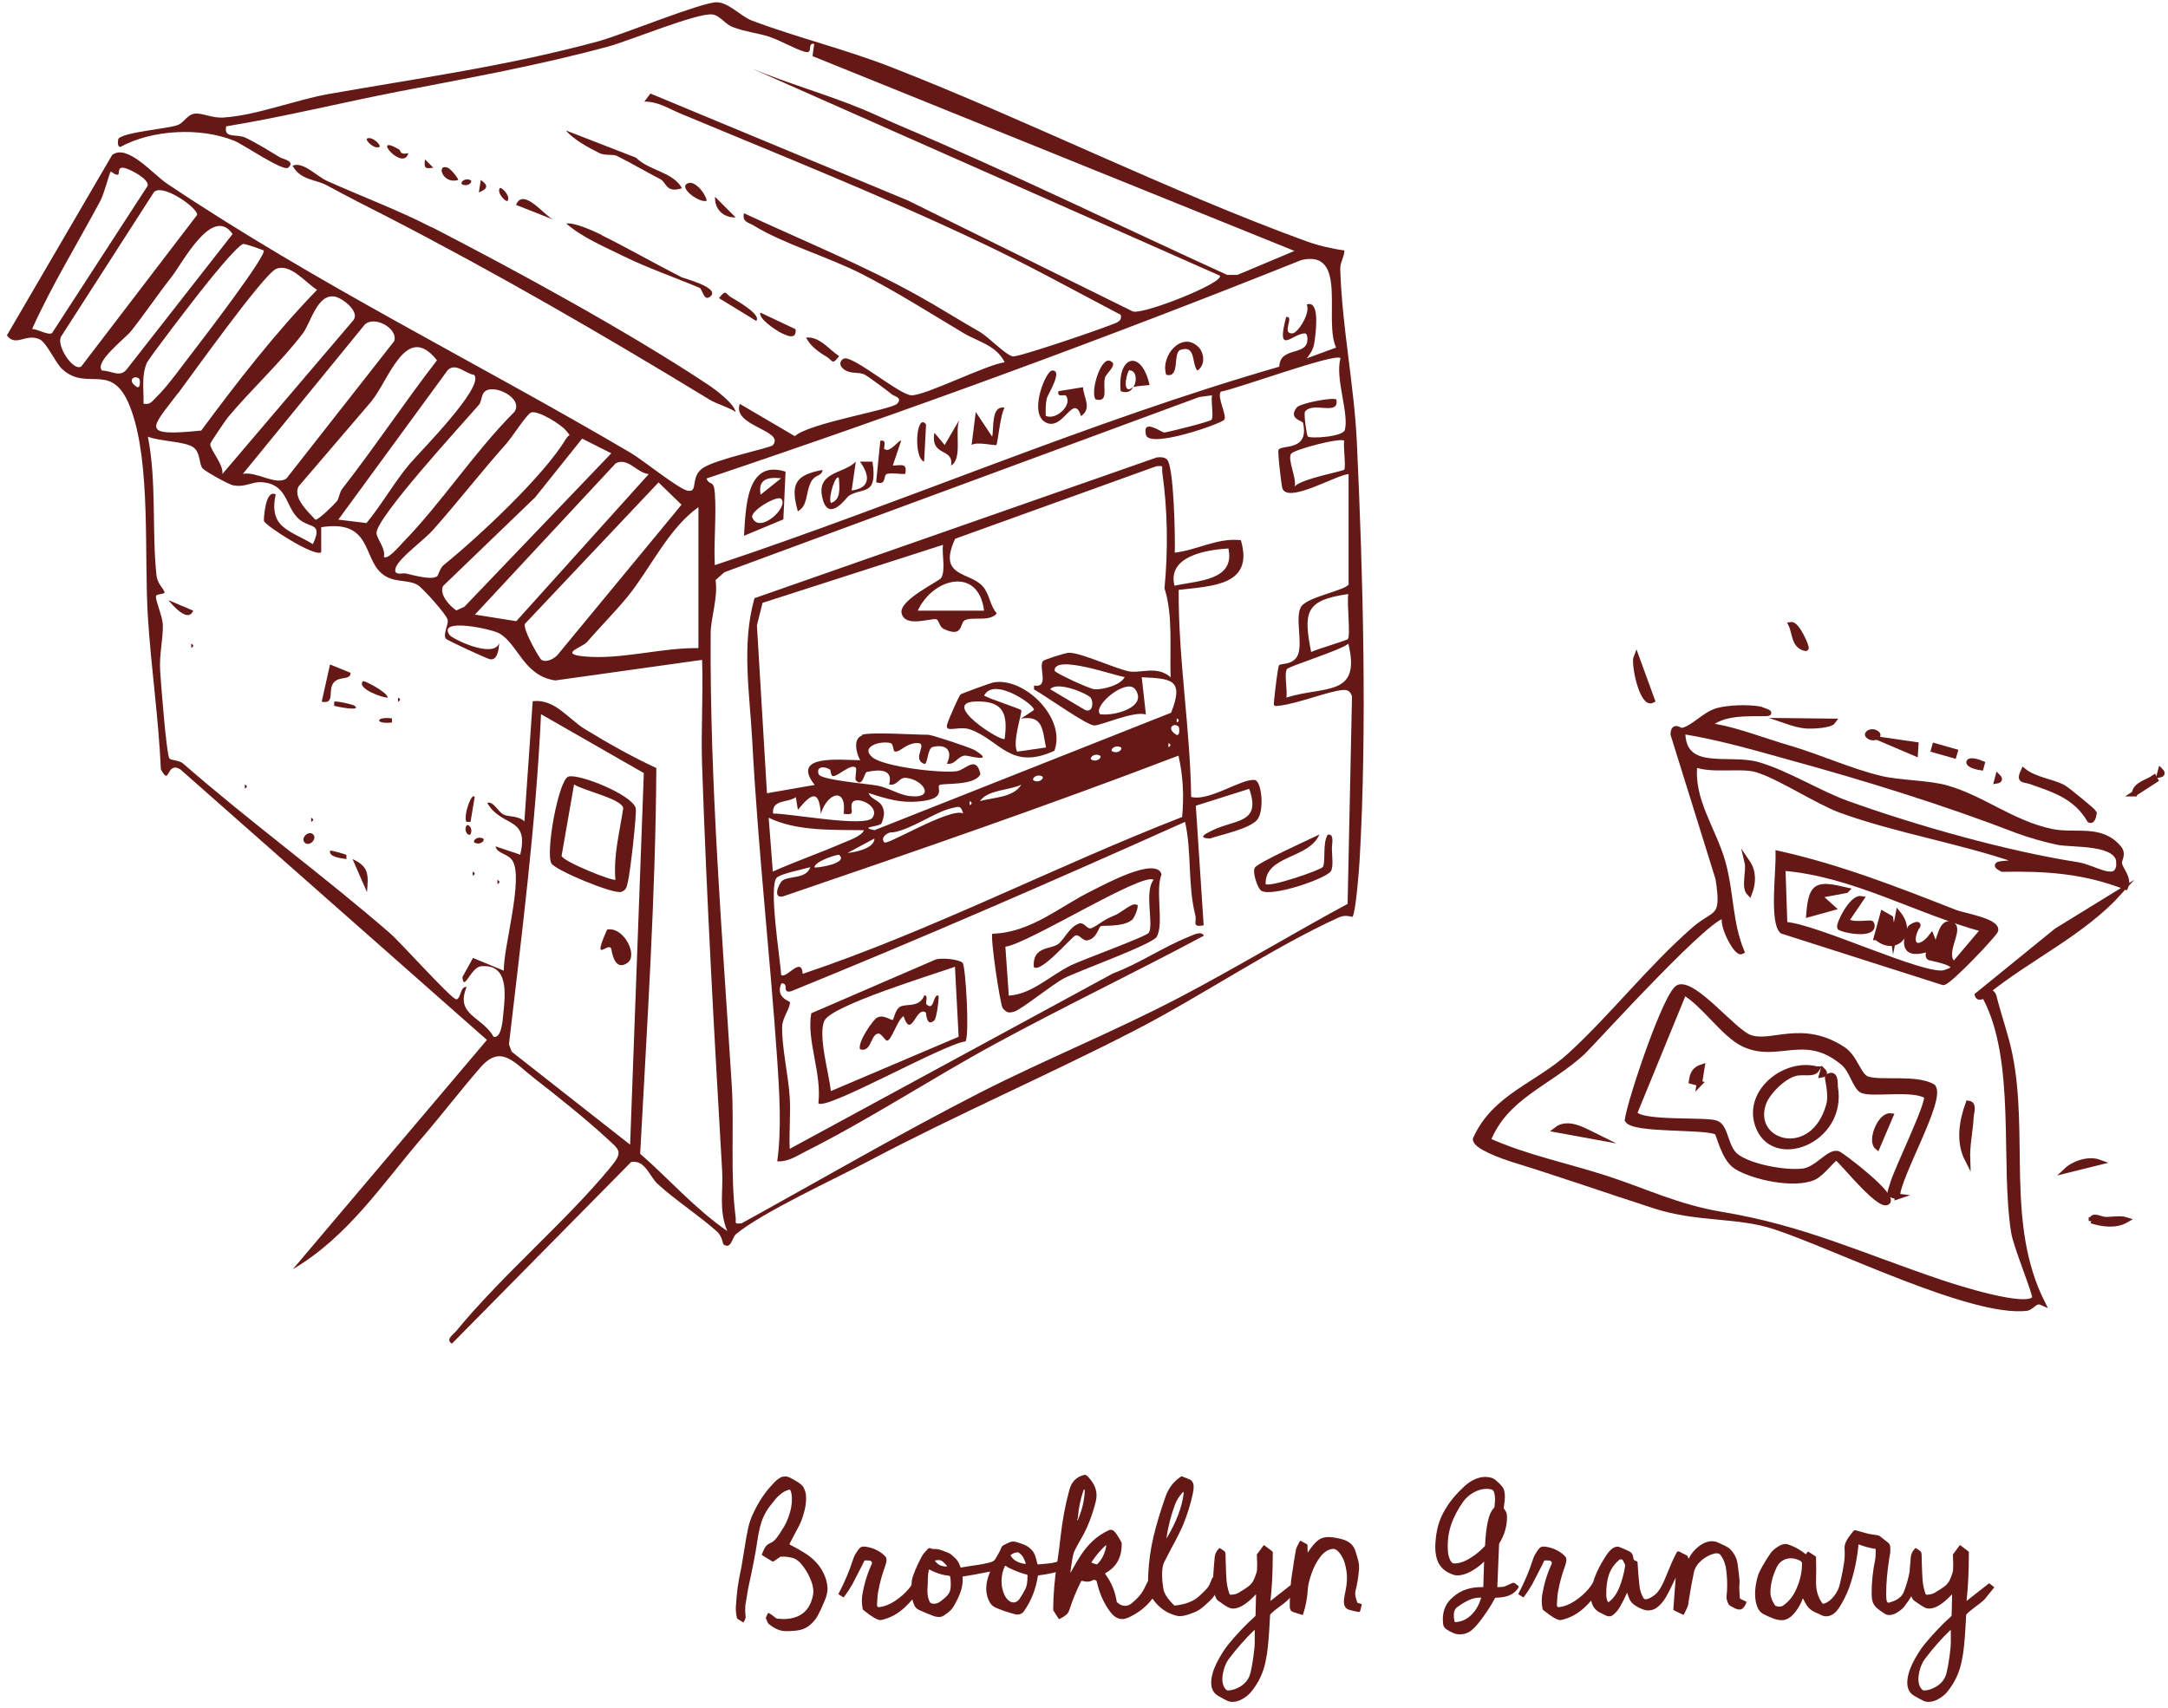 <svg xmlns="http://www.w3.org/2000/svg" fill="none" viewBox="0 0 269 212" height="212" width="269">
<path fill="#651916" d="M97.538 202.433C97.138 202.433 96.765 202.353 96.418 202.193C96.085 202.046 95.738 201.826 95.378 201.533L95.298 201.453L95.038 200.873C95.025 200.833 95.025 200.786 95.038 200.733L95.278 200.213C95.305 200.16 95.338 200.153 95.378 200.193C95.618 200.3 95.925 200.513 96.298 200.833C96.325 200.846 96.385 200.866 96.478 200.893L97.258 200.933C99.272 200.893 100.471 199.926 100.858 198.033C100.898 197.913 100.918 197.713 100.918 197.433C100.918 197.286 100.878 197.026 100.798 196.653L100.658 196.233C100.431 195.606 100.105 195.006 99.678 194.433C99.265 193.846 98.825 193.486 98.358 193.353C97.878 193.22 97.398 193.166 96.918 193.193C96.852 193.193 96.805 193.206 96.778 193.233L95.958 193.793C95.905 193.82 95.858 193.813 95.818 193.773L94.598 193.033C94.545 193.02 94.525 192.973 94.538 192.893C94.698 192.466 94.845 192.16 94.978 191.973C95.112 191.773 95.318 191.613 95.598 191.493C95.865 191.386 96.112 191.186 96.338 190.893C96.565 190.6 96.811 190.233 97.078 189.793C97.385 189.353 97.658 188.786 97.898 188.093C98.138 187.386 98.258 186.713 98.258 186.073C98.258 185.606 98.198 185.233 98.078 184.953C98.038 184.9 97.998 184.873 97.958 184.873C97.598 184.953 97.272 185.106 96.978 185.333C96.685 185.56 96.451 185.773 96.278 185.973C96.118 186.16 95.818 186.54 95.378 187.113C94.978 187.686 94.671 188.3 94.458 188.953C94.258 189.606 94.091 190.386 93.958 191.293C93.825 192.213 93.678 193.06 93.518 193.833C93.371 194.606 93.165 195.6 92.898 196.813C92.832 197.08 92.758 197.493 92.678 198.053C92.598 198.586 92.531 198.986 92.478 199.253C92.465 199.373 92.458 199.626 92.458 200.013L92.518 200.673C92.518 200.78 92.492 200.886 92.438 200.993C92.385 201.1 92.332 201.206 92.278 201.313C92.278 201.353 92.238 201.353 92.158 201.313L91.578 200.953C91.525 200.94 91.485 200.906 91.458 200.853C91.352 200.48 91.298 200.033 91.298 199.513C91.352 198.62 91.425 197.8 91.518 197.053C91.625 196.306 91.785 195.44 91.998 194.453C92.078 194.026 92.192 193.34 92.338 192.393C92.511 191.273 92.671 190.373 92.818 189.693C92.965 189 93.198 188.333 93.518 187.693C94.171 186.306 94.958 185.14 95.878 184.193C96.185 183.82 96.518 183.54 96.878 183.353C96.931 183.313 97.005 183.286 97.098 183.273C97.205 183.26 97.305 183.246 97.398 183.233C97.625 183.233 97.838 183.286 98.038 183.393C98.238 183.486 98.565 183.673 99.018 183.953C99.352 184.18 99.578 184.386 99.698 184.573L99.858 184.953C99.965 185.18 100.018 185.526 100.018 185.993C100.018 186.54 99.931 187.113 99.758 187.713C99.598 188.3 99.418 188.8 99.218 189.213L97.958 191.613C97.945 191.64 97.958 191.666 97.998 191.693C98.758 192.08 99.405 192.446 99.938 192.793C100.471 193.14 100.925 193.52 101.298 193.933C101.765 194.44 102.125 195.026 102.378 195.693C102.551 196.12 102.651 196.6 102.678 197.133C102.678 197.6 102.558 198.113 102.318 198.673C101.998 199.446 101.711 200.06 101.458 200.513C101.205 200.98 100.858 201.386 100.418 201.733C99.978 202.093 99.425 202.306 98.758 202.373L97.898 202.433H97.538ZM109.32 201.053C108.986 201.133 108.253 200.72 107.12 199.813L107.04 199.693C106.973 199.32 106.94 198.993 106.94 198.713C106.94 198.433 106.96 198.166 107 197.913C107.226 196.566 107.613 195.3 108.16 194.113C108.173 194.06 108.186 194.013 108.2 193.973C108.2 193.906 108.173 193.846 108.12 193.793C108.066 193.726 107.993 193.686 107.9 193.673L107.34 193.653C107.3 193.653 107.266 193.673 107.24 193.713L106.96 194.293C106.426 195.346 106.026 196.12 105.76 196.613C105.493 197.093 105.153 197.613 104.74 198.173C104.7 198.226 104.653 198.24 104.6 198.213L104.1 197.893C104.046 197.866 104.033 197.82 104.06 197.753C104.78 196.406 105.373 195.006 105.84 193.553C105.92 193.286 106.026 193.046 106.16 192.833C106.373 192.486 106.54 192.253 106.66 192.133C106.78 192 106.966 191.933 107.22 191.933L107.54 191.973C108.486 192.146 109.253 192.54 109.84 193.153C109.946 193.26 110 193.406 110 193.593C110 193.74 109.953 193.966 109.86 194.273C109.46 195.353 109.166 196.413 108.98 197.453C108.913 197.733 108.866 198.173 108.84 198.773L108.82 199.213V199.253C108.82 199.306 108.846 199.36 108.9 199.413C108.953 199.453 109.006 199.466 109.06 199.453C109.713 199.386 110.373 199.133 111.04 198.693C111.706 198.253 112.286 197.74 112.78 197.153C112.966 196.926 113.14 196.673 113.3 196.393C113.566 196.006 113.733 195.766 113.8 195.673C113.813 195.646 113.84 195.64 113.88 195.653L114.54 196.073C114.58 196.086 114.606 196.12 114.62 196.173C114.633 196.213 114.626 196.253 114.6 196.293C114.053 197.453 113.313 198.48 112.38 199.373C111.46 200.266 110.44 200.826 109.32 201.053ZM116.509 200.673C116.242 200.673 115.962 200.613 115.669 200.493C115.202 200.32 114.649 200.086 114.009 199.793C113.755 199.673 113.575 199.5 113.469 199.273C113.362 199.046 113.255 198.733 113.149 198.333C113.095 198.106 113.069 197.793 113.069 197.393C113.082 196.873 113.102 196.486 113.129 196.233C113.155 195.98 113.229 195.706 113.349 195.413C113.642 194.613 114.002 193.833 114.429 193.073C114.495 192.953 114.582 192.833 114.689 192.713C114.809 192.58 114.922 192.453 115.029 192.333C115.122 192.2 115.235 192.133 115.369 192.133C115.435 192.133 115.509 192.153 115.589 192.193C115.615 192.22 115.655 192.233 115.709 192.233C116.042 192.22 116.329 192.246 116.569 192.313C116.809 192.38 117.135 192.5 117.549 192.673C117.815 192.766 118.029 192.9 118.189 193.073C118.455 193.286 118.662 193.5 118.809 193.713C118.955 193.926 119.075 194.18 119.169 194.473C119.169 194.54 119.202 194.56 119.269 194.533L120.629 194.313C121.642 194.18 122.435 194.026 123.009 193.853C123.115 193.813 123.215 193.76 123.309 193.693C123.402 193.626 123.469 193.546 123.509 193.453C123.615 193.293 123.762 193.04 123.949 192.693C123.989 192.64 124.022 192.58 124.049 192.513C124.075 192.446 124.102 192.386 124.129 192.333C124.182 192.186 124.235 192.066 124.289 191.973C124.342 191.88 124.429 191.806 124.549 191.753C124.749 191.646 124.949 191.546 125.149 191.453C125.362 191.36 125.555 191.313 125.729 191.313C125.849 191.313 125.975 191.333 126.109 191.373C126.615 191.52 127.029 191.673 127.349 191.833C127.469 191.886 127.655 192.026 127.909 192.253C128.135 192.466 128.302 192.713 128.409 192.993C128.515 193.273 128.615 193.626 128.709 194.053C128.709 194.12 128.742 194.153 128.809 194.153C129.249 194.126 129.835 194.066 130.569 193.973C131.009 193.88 131.482 193.733 131.989 193.533L132.129 193.453C132.182 193.413 132.242 193.406 132.309 193.433C132.469 193.526 132.609 193.593 132.729 193.633C132.782 193.646 132.802 193.68 132.789 193.733C132.655 194.146 132.449 194.433 132.169 194.593C131.729 194.86 131.269 195.053 130.789 195.173C130.309 195.293 129.669 195.406 128.869 195.513C128.802 195.513 128.769 195.546 128.769 195.613C128.529 197.213 127.962 198.653 127.069 199.933C126.869 200.226 126.602 200.373 126.269 200.373C126.149 200.373 126.062 200.366 126.009 200.353C125.009 200.086 124.182 199.806 123.529 199.513C123.155 199.353 122.869 199.046 122.669 198.593C122.469 198.126 122.369 197.646 122.369 197.153C122.369 196.513 122.522 195.833 122.829 195.113C122.869 195.046 122.849 195.026 122.769 195.053C121.609 195.293 120.515 195.493 119.489 195.653C119.449 195.653 119.429 195.68 119.429 195.733C119.442 195.826 119.449 195.96 119.449 196.133C119.449 197.013 119.082 198.073 118.349 199.313C118.202 199.566 118.029 199.78 117.829 199.953C117.629 200.14 117.382 200.326 117.089 200.513C116.929 200.62 116.735 200.673 116.509 200.673ZM115.909 199.033C116.149 199.033 116.395 198.946 116.649 198.773C117.035 198.493 117.335 198.233 117.549 197.993C117.775 197.74 117.909 197.44 117.949 197.093C117.962 196.986 117.969 196.82 117.969 196.593C117.969 196.233 117.942 195.92 117.889 195.653C117.875 195.6 117.849 195.573 117.809 195.573C116.942 195.48 116.115 195.22 115.329 194.793C115.289 194.793 115.269 194.8 115.269 194.813C115.269 194.826 115.262 194.833 115.249 194.833C115.169 195.166 115.129 195.506 115.129 195.853L115.109 196.613C115.082 196.96 115.069 197.22 115.069 197.393C115.069 197.993 115.175 198.48 115.389 198.853C115.415 198.893 115.449 198.926 115.489 198.953C115.609 199.006 115.749 199.033 115.909 199.033ZM117.449 194.413C117.475 194.413 117.489 194.393 117.489 194.353V194.333C117.382 194.186 117.222 194.02 117.009 193.833C116.862 193.686 116.675 193.613 116.449 193.613C116.369 193.613 116.235 193.626 116.049 193.653C116.009 193.653 115.995 193.673 116.009 193.713C116.195 193.966 116.402 194.146 116.629 194.253C116.855 194.36 117.129 194.413 117.449 194.413ZM125.769 198.873C126.022 198.873 126.255 198.74 126.469 198.473C126.735 198.1 126.995 197.66 127.249 197.153C127.422 196.78 127.502 196.233 127.489 195.513C127.489 195.46 127.462 195.426 127.409 195.413C126.849 195.293 126.142 195.033 125.289 194.633C125.049 194.526 124.889 194.426 124.809 194.333C124.769 194.32 124.729 194.326 124.689 194.353C124.409 194.926 124.269 195.553 124.269 196.233C124.269 196.9 124.402 197.493 124.669 198.013C124.789 198.253 124.949 198.46 125.149 198.633C125.349 198.793 125.555 198.873 125.769 198.873ZM127.209 194.093C127.222 194.093 127.235 194.086 127.249 194.073C127.262 194.046 127.269 194.026 127.269 194.013V193.993C127.135 193.633 127.015 193.366 126.909 193.193C126.802 193.02 126.622 192.846 126.369 192.673C126.315 192.646 126.275 192.64 126.249 192.653C125.955 192.666 125.682 192.773 125.429 192.973C125.389 192.986 125.382 193.02 125.409 193.073C125.729 193.633 126.329 193.973 127.209 194.093ZM139.235 200.933C138.689 200.933 138.189 200.626 137.735 200.013C136.962 198.973 136.415 197.746 136.095 196.333C136.082 196.226 136.022 196.153 135.915 196.113C135.822 196.06 135.729 196.053 135.635 196.093C135.409 196.226 135.155 196.293 134.875 196.293C134.715 196.293 134.522 196.26 134.295 196.193C134.229 196.18 134.175 196.2 134.135 196.253C133.549 197.426 133.055 198.633 132.655 199.873C132.562 200.126 132.422 200.32 132.235 200.453C132.062 200.6 131.809 200.753 131.475 200.913C131.409 200.94 131.362 200.926 131.335 200.873L130.755 199.953C130.702 199.886 130.675 199.82 130.675 199.753C130.689 197.873 130.855 195.92 131.175 193.893C131.335 192.893 131.475 191.826 131.595 190.693C131.822 188.68 132.175 186.786 132.655 185.013C132.909 183.946 133.522 183.293 134.495 183.053C134.629 183.013 134.755 183.046 134.875 183.153C134.995 183.246 135.122 183.386 135.255 183.573C135.789 184.2 136.055 184.873 136.055 185.593C136.055 185.82 136.022 186.08 135.955 186.373C135.489 188.186 134.882 189.72 134.135 190.973C133.735 191.666 133.469 192.16 133.335 192.453C133.202 192.733 133.102 193.113 133.035 193.593L132.815 195.053C132.802 195.186 132.829 195.193 132.895 195.073C133.375 194.18 133.815 193.44 134.215 192.853C134.615 192.253 135.089 191.7 135.635 191.193C136.182 190.686 136.829 190.26 137.575 189.913C137.655 189.873 137.735 189.853 137.815 189.853C138.015 189.853 138.195 189.953 138.355 190.153C138.515 190.34 138.702 190.62 138.915 190.993C138.942 191.06 139.009 191.18 139.115 191.353C139.155 191.38 139.175 191.44 139.175 191.533C139.215 193.24 138.542 194.473 137.155 195.233C137.129 195.26 137.129 195.306 137.155 195.373C137.889 196.36 138.355 197.48 138.555 198.733C138.555 198.813 138.595 198.873 138.675 198.913C138.969 199.166 139.275 199.293 139.595 199.293C139.929 199.293 140.235 199.16 140.515 198.893C141.169 198.346 141.622 197.826 141.875 197.333C142.355 196.346 142.682 195.74 142.855 195.513C142.989 195.353 143.242 195.2 143.615 195.053C143.695 195.04 143.742 195.046 143.755 195.073L144.155 195.773C144.209 195.826 144.229 195.88 144.215 195.933C143.522 198.186 142.115 199.793 139.995 200.753C139.715 200.873 139.462 200.933 139.235 200.933ZM136.015 194.133C136.122 194.16 136.175 194.146 136.175 194.093C136.455 193.813 136.689 193.48 136.875 193.093C137.062 192.693 137.189 192.286 137.255 191.873C137.242 191.806 137.229 191.773 137.215 191.773C137.202 191.76 137.175 191.78 137.135 191.833C136.535 192.393 135.975 193.06 135.455 193.833C135.429 193.913 135.449 193.96 135.515 193.973L136.015 194.133ZM133.715 188.673C134.262 187.446 134.555 186.2 134.595 184.933C134.595 184.92 134.589 184.906 134.575 184.893C134.562 184.866 134.549 184.853 134.535 184.853C134.495 184.853 134.469 184.873 134.455 184.913C134.055 186.06 133.815 187.226 133.735 188.413C133.722 188.426 133.709 188.446 133.695 188.473C133.695 188.5 133.689 188.52 133.675 188.533C133.649 188.6 133.649 188.646 133.675 188.673H133.715ZM146.408 200.573C146.301 200.573 146.181 200.56 146.048 200.533C144.834 200.253 143.841 199.573 143.067 198.493C142.774 198.093 142.581 197.513 142.487 196.753C142.447 196.313 142.441 195.86 142.467 195.393C142.547 193.766 142.767 192.2 143.127 190.693C143.488 189.173 143.994 187.493 144.648 185.653C145.021 184.64 145.648 183.84 146.528 183.253C146.581 183.226 146.634 183.22 146.688 183.233L147.628 183.613C147.788 183.693 147.908 183.813 147.988 183.973C148.068 184.12 148.108 184.293 148.108 184.493C148.108 184.746 148.068 185.06 147.988 185.433C147.721 186.673 147.334 187.92 146.828 189.173C146.548 189.853 146.048 190.853 145.328 192.173L144.448 193.873C144.274 194.233 144.188 194.76 144.188 195.453C144.188 195.8 144.208 196.133 144.248 196.453L144.348 197.153C144.401 197.7 144.841 198.386 145.668 199.213C145.734 199.253 145.788 199.266 145.827 199.253C147.134 199.106 148.128 198.713 148.808 198.073C149.208 197.7 149.488 197.426 149.648 197.253C149.821 197.08 149.968 196.866 150.088 196.613C150.288 196.146 150.394 195.893 150.408 195.853C150.448 195.746 150.528 195.713 150.648 195.753L151.188 195.973C151.254 196 151.301 196.046 151.328 196.113C151.368 196.166 151.374 196.226 151.348 196.293C151.054 197.24 150.794 197.866 150.568 198.173C150.381 198.426 149.981 198.82 149.368 199.353C148.981 199.686 148.608 199.926 148.248 200.073C147.448 200.406 146.834 200.573 146.408 200.573ZM144.728 190.913C144.728 190.913 144.728 190.92 144.728 190.933C144.728 190.933 144.734 190.926 144.748 190.913C145.974 188.86 146.681 186.993 146.868 185.313C146.868 185.126 146.814 185.106 146.708 185.253C146.281 185.733 145.974 186.226 145.788 186.733C145.281 188.093 144.928 189.486 144.728 190.913ZM152.925 211.213C152.725 211.213 152.551 211.186 152.405 211.133C152.178 211.04 151.765 210.82 151.165 210.473C150.578 210.14 150.285 209.593 150.285 208.833C150.285 208.126 150.505 207.32 150.945 206.413C151.398 205.52 151.871 204.76 152.365 204.133C153.458 202.8 154.571 201.626 155.705 200.613C155.758 200.56 155.785 200.513 155.785 200.473L155.845 197.933C155.845 197.88 155.825 197.873 155.785 197.913C154.705 199.06 153.778 199.633 153.005 199.633C152.871 199.633 152.745 199.613 152.625 199.573C152.358 199.48 151.978 199.253 151.485 198.893L151.105 198.633C150.958 198.5 150.831 198.273 150.725 197.953C150.578 197.406 150.505 196.846 150.505 196.273C150.505 195.993 150.518 195.713 150.545 195.433C150.558 195.14 150.578 194.84 150.605 194.533C150.658 194.053 150.691 193.68 150.705 193.413C150.718 192.933 150.905 192.513 151.265 192.153C151.305 192.113 151.351 192.113 151.405 192.153L151.925 192.513C151.938 192.526 151.965 192.566 152.005 192.633C152.045 192.753 152.065 192.866 152.065 192.973C152.078 193.186 152.085 193.513 152.085 193.953C152.111 194.873 152.145 195.606 152.185 196.153C152.238 196.7 152.351 197.233 152.525 197.753C152.538 197.793 152.558 197.833 152.585 197.873C152.625 197.9 152.671 197.913 152.725 197.913C153.165 197.913 153.558 197.786 153.905 197.533C154.651 197.093 155.111 196.753 155.285 196.513C155.471 196.3 155.651 195.926 155.825 195.393C155.905 195.206 155.951 195.033 155.965 194.873C155.978 194.7 155.985 194.44 155.985 194.093L155.945 192.973C155.945 192.906 155.971 192.853 156.025 192.813L156.765 191.813C156.805 191.76 156.838 191.746 156.865 191.773L157.845 192.513L157.925 192.633L157.905 194.293C157.878 195.786 157.791 197.22 157.645 198.593C157.618 198.62 157.611 198.64 157.625 198.653C157.638 198.666 157.665 198.66 157.705 198.633L160.385 196.533C160.411 196.506 160.451 196.506 160.505 196.533L161.045 196.953C161.071 196.98 161.071 197.006 161.045 197.033C160.551 197.66 160.205 198.093 160.005 198.333C159.818 198.56 159.565 198.793 159.245 199.033L158.865 199.313C158.278 199.74 157.865 200.086 157.625 200.353C157.598 200.38 157.585 200.426 157.585 200.493C157.558 200.8 157.531 201.286 157.505 201.953C157.451 202.873 157.391 203.64 157.325 204.253C157.271 204.88 157.178 205.5 157.045 206.113C156.765 207.58 156.145 208.886 155.185 210.033C154.891 210.366 154.538 210.646 154.125 210.873C153.711 211.1 153.311 211.213 152.925 211.213ZM152.325 209.793C152.725 209.793 153.131 209.693 153.545 209.493C154.451 209.066 154.998 208.4 155.185 207.493C155.371 206.653 155.518 205.726 155.625 204.713C155.665 204.42 155.685 204.106 155.685 203.773V202.353C155.685 202.286 155.665 202.273 155.625 202.313C154.531 203.353 153.478 204.546 152.465 205.893C152.251 206.173 152.065 206.546 151.905 207.013C151.758 207.48 151.678 207.926 151.665 208.353C151.665 208.993 151.838 209.453 152.185 209.733C152.225 209.773 152.271 209.793 152.325 209.793ZM160.549 200.093C160.336 200.026 160.196 199.933 160.129 199.813C160.062 199.693 160.029 199.526 160.029 199.313C160.029 197.86 160.129 196.493 160.329 195.213C160.382 194.973 160.449 194.533 160.529 193.893C160.636 193.2 160.722 192.686 160.789 192.353C160.829 192.18 160.896 192.006 160.989 191.833C161.082 191.646 161.176 191.466 161.269 191.293C161.282 191.24 161.329 191.22 161.409 191.233L162.169 191.653C162.209 191.666 162.229 191.7 162.229 191.753L162.249 192.613C162.249 192.626 162.256 192.64 162.269 192.653C162.282 192.666 162.296 192.653 162.309 192.613C162.696 192.013 163.076 191.553 163.449 191.233C163.822 190.913 164.289 190.753 164.849 190.753C165.156 190.753 165.529 190.8 165.969 190.893C166.422 190.986 166.762 191.086 166.989 191.193C167.589 191.46 167.982 191.886 168.169 192.473C168.356 193.046 168.482 193.48 168.549 193.773C168.616 194.066 168.642 194.373 168.629 194.693C168.549 195.72 168.396 196.66 168.169 197.513C168.156 197.553 168.149 197.626 168.149 197.733C168.149 198.013 168.229 198.373 168.389 198.813C168.402 198.88 168.436 198.92 168.489 198.933L168.869 199.053C168.962 199.08 168.989 199.133 168.949 199.213L168.769 199.913C168.756 200.006 168.682 200.053 168.549 200.053C168.056 199.96 167.662 199.866 167.369 199.773C166.956 199.653 166.749 199.306 166.749 198.733C166.749 198.6 166.782 198.333 166.849 197.933C167.036 197.12 167.129 196.413 167.129 195.813C167.129 195.2 167.022 194.546 166.809 193.853C166.676 193.44 166.469 193.06 166.189 192.713C165.922 192.353 165.622 192.193 165.289 192.233C164.742 192.313 164.242 192.653 163.789 193.253C163.349 193.84 162.996 194.52 162.729 195.293C162.462 196.053 162.309 196.693 162.269 197.213C162.216 198.253 162.022 199.293 161.689 200.333C161.689 200.373 161.669 200.4 161.629 200.413C161.602 200.426 161.576 200.426 161.549 200.413L160.549 200.093ZM181.063 202.833C180.956 202.833 180.883 202.826 180.843 202.813C180.603 202.786 180.356 202.7 180.103 202.553L179.943 202.493C179.636 202.333 179.41 202.173 179.263 202.013C179.116 201.866 179.043 201.633 179.043 201.313L179.023 200.953C179.023 199.806 179.45 198.886 180.303 198.193C181.25 197.34 182.483 196.933 184.003 196.973C184.03 196.973 184.043 196.966 184.043 196.953L184.143 193.793C183.756 194.206 183.243 194.6 182.603 194.973C181.963 195.333 181.376 195.513 180.843 195.513C180.603 195.513 180.396 195.473 180.223 195.393C179.436 195.113 178.87 194.66 178.523 194.033C178.23 193.486 178.083 192.806 178.083 191.993C178.083 191.686 178.11 191.293 178.163 190.813C178.31 189.48 178.703 188.306 179.343 187.293C179.863 186.373 180.656 185.42 181.723 184.433C182.123 184.073 182.543 183.793 182.983 183.593C183.436 183.393 183.87 183.293 184.283 183.293C184.536 183.293 184.79 183.326 185.043 183.393C185.283 183.473 185.523 183.626 185.763 183.853C186.003 184.066 186.203 184.273 186.363 184.473C186.603 184.726 186.723 185.16 186.723 185.773C186.723 186.08 186.676 186.526 186.583 187.113C186.583 187.18 186.59 187.22 186.603 187.233C186.75 187.406 186.85 187.566 186.903 187.713C186.956 187.86 186.983 188.053 186.983 188.293C186.983 189.426 186.67 190.5 186.043 191.513V191.533L186.003 191.613V191.653L185.783 196.953V196.973H185.823C186.21 196.96 186.47 196.94 186.603 196.913C186.736 196.873 186.896 196.806 187.083 196.713L187.723 196.433C187.83 196.433 187.903 196.446 187.943 196.473L188.383 196.813C188.45 196.88 188.456 196.953 188.403 197.033C188.03 197.633 187.456 198.013 186.683 198.173C186.536 198.2 186.356 198.226 186.143 198.253C185.93 198.266 185.73 198.28 185.543 198.293L185.483 198.353C185.11 199.073 184.636 199.826 184.063 200.613C183.543 201.36 183.07 201.913 182.643 202.273C182.23 202.646 181.703 202.833 181.063 202.833ZM180.583 201.313C181.37 201.273 182.056 200.946 182.643 200.333C183.15 199.813 183.53 199.133 183.783 198.293V198.273H183.643C183.15 198.273 182.683 198.38 182.243 198.593C181.803 198.793 181.343 199.066 180.863 199.413C180.543 199.626 180.383 199.98 180.383 200.473C180.383 200.713 180.416 200.98 180.483 201.273C180.496 201.3 180.53 201.313 180.583 201.313ZM180.443 194.033C181.083 194.033 181.77 193.793 182.503 193.313C183.063 192.98 183.636 192.506 184.223 191.893C184.236 191.853 184.25 191.82 184.263 191.793C184.383 189.273 184.743 187.733 185.343 187.173C185.396 187.12 185.423 187.086 185.423 187.073C185.423 186.966 185.436 186.82 185.463 186.633C185.49 186.433 185.503 186.246 185.503 186.073C185.503 185.78 185.47 185.513 185.403 185.273C185.336 185.033 185.223 184.893 185.063 184.853C184.89 184.8 184.683 184.773 184.443 184.773C183.936 184.773 183.423 184.913 182.903 185.193C182.383 185.473 181.95 185.84 181.603 186.293C180.896 187.28 180.376 188.266 180.043 189.253C179.723 190.226 179.59 191.24 179.643 192.293C179.643 192.666 179.71 193.033 179.843 193.393C179.99 193.82 180.19 194.033 180.443 194.033ZM193.675 201.053C193.342 201.133 192.608 200.72 191.475 199.813L191.395 199.693C191.328 199.32 191.295 198.993 191.295 198.713C191.295 198.433 191.315 198.166 191.355 197.913C191.582 196.566 191.968 195.3 192.515 194.113C192.528 194.06 192.542 194.013 192.555 193.973C192.555 193.906 192.528 193.846 192.475 193.793C192.422 193.726 192.348 193.686 192.255 193.673L191.695 193.653C191.655 193.653 191.622 193.673 191.595 193.713L191.315 194.293C190.782 195.346 190.382 196.12 190.115 196.613C189.848 197.093 189.508 197.613 189.095 198.173C189.055 198.226 189.008 198.24 188.955 198.213L188.455 197.893C188.402 197.866 188.388 197.82 188.415 197.753C189.135 196.406 189.728 195.006 190.195 193.553C190.275 193.286 190.382 193.046 190.515 192.833C190.728 192.486 190.895 192.253 191.015 192.133C191.135 192 191.322 191.933 191.575 191.933L191.895 191.973C192.842 192.146 193.608 192.54 194.195 193.153C194.302 193.26 194.355 193.406 194.355 193.593C194.355 193.74 194.308 193.966 194.215 194.273C193.815 195.353 193.522 196.413 193.335 197.453C193.268 197.733 193.222 198.173 193.195 198.773L193.175 199.213V199.253C193.175 199.306 193.202 199.36 193.255 199.413C193.308 199.453 193.362 199.466 193.415 199.453C194.068 199.386 194.728 199.133 195.395 198.693C196.062 198.253 196.642 197.74 197.135 197.153C197.322 196.926 197.495 196.673 197.655 196.393C197.922 196.006 198.088 195.766 198.155 195.673C198.168 195.646 198.195 195.64 198.235 195.653L198.895 196.073C198.935 196.086 198.962 196.12 198.975 196.173C198.988 196.213 198.982 196.253 198.955 196.293C198.408 197.453 197.668 198.48 196.735 199.373C195.815 200.266 194.795 200.826 193.675 201.053ZM199.684 200.593C199.511 200.593 199.324 200.54 199.124 200.433C198.924 200.34 198.738 200.246 198.564 200.153C197.778 199.78 197.384 199.073 197.384 198.033C197.384 197.566 197.458 197.08 197.604 196.573C197.751 196.053 197.924 195.573 198.124 195.133C198.471 194.386 198.871 193.673 199.324 192.993C199.791 192.3 200.244 191.953 200.684 191.953C200.791 191.953 200.871 191.966 200.924 191.993C201.311 192.14 201.724 192.32 202.164 192.533C202.351 192.64 202.478 192.766 202.544 192.913C202.611 193.06 202.658 193.253 202.684 193.493C202.684 193.56 202.711 193.6 202.764 193.613L203.104 193.773C203.158 193.8 203.184 193.846 203.184 193.913C203.224 194.74 203.298 195.653 203.404 196.653C203.458 197.293 203.631 197.853 203.924 198.333C203.978 198.426 204.064 198.473 204.184 198.473C204.358 198.473 204.564 198.406 204.804 198.273C205.044 198.14 205.231 198.013 205.364 197.893C205.724 197.613 206.084 197.073 206.444 196.273L206.844 195.313C207.031 194.86 207.224 194.4 207.424 193.933C207.638 193.453 207.844 193.026 208.044 192.653C208.111 192.546 208.211 192.513 208.344 192.553L209.244 193.013C209.338 193.04 209.391 193.08 209.404 193.133L209.464 193.333C209.491 193.453 209.531 193.453 209.584 193.333C209.851 192.8 210.251 192.326 210.784 191.913C211.331 191.486 211.878 191.273 212.424 191.273C212.718 191.273 212.991 191.34 213.244 191.473C213.498 191.58 213.758 191.7 214.024 191.833C214.304 191.966 214.518 192.106 214.664 192.253C215.144 192.733 215.444 193.286 215.564 193.913L215.664 194.593C215.784 195.553 215.844 196.106 215.844 196.253L215.804 197.033C215.804 197.22 215.818 197.486 215.844 197.833L215.864 198.293C215.891 198.36 215.924 198.406 215.964 198.433L216.624 198.753C216.691 198.766 216.711 198.806 216.684 198.873C216.471 199.46 216.184 199.753 215.824 199.753C215.678 199.753 215.511 199.713 215.324 199.633C215.151 199.553 214.918 199.426 214.624 199.253C214.584 199.213 214.544 199.18 214.504 199.153C214.291 198.74 214.198 198.4 214.224 198.133C214.278 197.706 214.304 197.22 214.304 196.673C214.304 195.913 214.244 195.166 214.124 194.433C213.991 193.873 213.791 193.413 213.524 193.053C213.418 192.866 213.251 192.773 213.024 192.773C212.918 192.773 212.831 192.78 212.764 192.793C212.191 192.926 211.651 193.206 211.144 193.633C210.638 194.06 210.318 194.546 210.184 195.093C209.918 196.346 209.698 197.56 209.524 198.733C209.511 199.026 209.438 199.313 209.304 199.593L208.944 200.353C208.904 200.393 208.864 200.406 208.824 200.393L207.704 199.853C207.638 199.813 207.611 199.766 207.624 199.713L207.904 195.953C207.918 195.873 207.918 195.833 207.904 195.833C207.891 195.833 207.871 195.873 207.844 195.953L207.624 196.413C207.304 197.106 207.004 197.693 206.724 198.173C206.458 198.653 206.118 199.066 205.704 199.413C205.304 199.746 204.858 199.893 204.364 199.853C204.124 199.84 203.798 199.733 203.384 199.533C202.971 199.32 202.684 199.126 202.524 198.953C202.378 198.806 202.264 198.646 202.184 198.473C202.104 198.286 202.018 198.046 201.924 197.753C201.911 197.646 201.884 197.646 201.844 197.753C201.524 198.446 201.244 199 201.004 199.413C200.778 199.813 200.478 200.16 200.104 200.453C199.971 200.546 199.831 200.593 199.684 200.593ZM199.624 198.813C200.184 198.386 200.624 197.766 200.944 196.953C201.264 196.14 201.498 195.266 201.644 194.333C201.644 194.253 201.638 194.193 201.624 194.153L201.384 193.693C201.358 193.613 201.298 193.56 201.204 193.533C201.124 193.506 201.044 193.513 200.964 193.553L200.904 193.593C200.278 194.126 199.844 194.766 199.604 195.513C199.378 196.246 199.278 197.073 199.304 197.993C199.304 198.273 199.371 198.54 199.504 198.793C199.518 198.806 199.531 198.82 199.544 198.833C199.571 198.833 199.591 198.826 199.604 198.813H199.624ZM221.07 201.073C220.75 201.073 220.41 201.006 220.05 200.873C219.69 200.74 219.296 200.566 218.87 200.353C218.483 200.166 218.203 199.846 218.03 199.393C217.856 198.94 217.77 198.413 217.77 197.813C217.77 197.28 217.83 196.753 217.95 196.233C218.056 195.7 218.196 195.273 218.37 194.953C218.73 194.246 219.176 193.506 219.71 192.733C219.896 192.48 220.17 192.233 220.53 191.993C220.903 191.74 221.243 191.613 221.55 191.613C221.616 191.613 221.703 191.626 221.81 191.653C222.623 191.92 223.356 192.32 224.01 192.853C224.05 192.906 224.083 192.9 224.11 192.833L224.27 192.613C224.296 192.56 224.343 192.553 224.41 192.593L225.25 193.133C225.303 193.173 225.33 193.226 225.33 193.293L225.35 194.553L225.33 196.413C225.33 197.36 225.57 198.186 226.05 198.893C226.076 198.946 226.116 198.986 226.17 199.013C226.236 199.04 226.296 199.04 226.35 199.013C226.79 198.866 227.19 198.56 227.55 198.093C227.923 197.626 228.163 197.14 228.27 196.633L228.37 196.233C228.57 195.34 228.71 194.613 228.79 194.053C228.883 193.48 228.91 192.86 228.87 192.193C228.856 191.94 228.896 191.7 228.99 191.473C229.083 191.233 229.216 190.993 229.39 190.753C229.563 190.513 229.736 190.286 229.91 190.073C229.976 189.966 230.076 189.913 230.21 189.913C230.276 189.913 230.33 189.926 230.37 189.953C231.063 190.153 231.55 190.286 231.83 190.353L232.29 190.433C232.796 190.486 233.11 190.553 233.23 190.633L234.27 191.453C234.39 191.52 234.476 191.666 234.53 191.893C234.543 191.986 234.55 192.133 234.55 192.333C234.55 192.64 234.51 192.966 234.43 193.313C234.163 194.98 234.03 196.493 234.03 197.853C234.03 198.226 234.056 198.52 234.11 198.733C234.176 198.853 234.27 198.913 234.39 198.913V198.893C235.35 198.64 235.956 198.206 236.21 197.593C236.543 196.74 236.783 195.906 236.93 195.093C236.97 194.92 237.163 194.686 237.51 194.393C237.55 194.326 237.59 194.326 237.63 194.393L238.09 194.773C238.13 194.786 238.15 194.826 238.15 194.893C238.216 195.56 238.063 196.293 237.69 197.093C237.316 197.88 236.863 198.62 236.33 199.313C236.116 199.593 235.83 199.846 235.47 200.073C235.11 200.313 234.763 200.433 234.43 200.433C234.216 200.433 234.036 200.386 233.89 200.293C233.463 200.026 233.136 199.793 232.91 199.593C232.683 199.406 232.51 199.173 232.39 198.893C232.283 198.6 232.23 198.226 232.23 197.773C232.216 196.426 232.37 194.973 232.69 193.413C232.716 193.28 232.73 192.9 232.73 192.273C232.73 192.233 232.696 192.213 232.63 192.213C232.016 192.12 231.37 191.946 230.69 191.693C230.676 191.68 230.656 191.673 230.63 191.673C230.603 191.673 230.59 191.686 230.59 191.713V191.733C230.43 193.506 230.05 195.266 229.45 197.013C229.116 197.893 228.71 198.713 228.23 199.473C227.75 200.22 227.196 200.593 226.57 200.593C226.396 200.593 226.216 200.553 226.03 200.473C225.896 200.406 225.763 200.34 225.63 200.273C225.51 200.22 225.383 200.166 225.25 200.113C224.863 199.926 224.563 199.713 224.35 199.473C224.15 199.22 223.943 198.866 223.73 198.413C223.716 198.346 223.696 198.346 223.67 198.413C223.483 198.946 223.196 199.473 222.81 199.993C222.423 200.513 222.01 200.846 221.57 200.993C221.423 201.046 221.256 201.073 221.07 201.073ZM220.77 199.393C220.956 199.393 221.116 199.346 221.25 199.253C221.983 198.76 222.55 198.026 222.95 197.053C223.363 196.08 223.576 195.1 223.59 194.113V194.033C223.59 193.873 223.483 193.746 223.27 193.653C222.91 193.48 222.55 193.393 222.19 193.393C221.803 193.393 221.436 193.506 221.09 193.733C220.756 193.96 220.496 194.32 220.31 194.813C219.883 195.786 219.67 196.74 219.67 197.673C219.67 198.14 219.863 198.666 220.25 199.253C220.316 199.293 220.356 199.313 220.37 199.313C220.49 199.366 220.623 199.393 220.77 199.393ZM239.292 211.213C239.092 211.213 238.919 211.186 238.772 211.133C238.545 211.04 238.132 210.82 237.532 210.473C236.945 210.14 236.652 209.593 236.652 208.833C236.652 208.126 236.872 207.32 237.312 206.413C237.765 205.52 238.239 204.76 238.732 204.133C239.825 202.8 240.939 201.626 242.072 200.613C242.125 200.56 242.152 200.513 242.152 200.473L242.212 197.933C242.212 197.88 242.192 197.873 242.152 197.913C241.072 199.06 240.145 199.633 239.372 199.633C239.239 199.633 239.112 199.613 238.992 199.573C238.725 199.48 238.345 199.253 237.852 198.893L237.472 198.633C237.325 198.5 237.199 198.273 237.092 197.953C236.945 197.406 236.872 196.846 236.872 196.273C236.872 195.993 236.885 195.713 236.912 195.433C236.925 195.14 236.945 194.84 236.972 194.533C237.025 194.053 237.059 193.68 237.072 193.413C237.085 192.933 237.272 192.513 237.632 192.153C237.672 192.113 237.719 192.113 237.772 192.153L238.292 192.513C238.305 192.526 238.332 192.566 238.372 192.633C238.412 192.753 238.432 192.866 238.432 192.973C238.445 193.186 238.452 193.513 238.452 193.953C238.479 194.873 238.512 195.606 238.552 196.153C238.605 196.7 238.719 197.233 238.892 197.753C238.905 197.793 238.925 197.833 238.952 197.873C238.992 197.9 239.039 197.913 239.092 197.913C239.532 197.913 239.925 197.786 240.272 197.533C241.019 197.093 241.479 196.753 241.652 196.513C241.839 196.3 242.019 195.926 242.192 195.393C242.272 195.206 242.319 195.033 242.332 194.873C242.345 194.7 242.352 194.44 242.352 194.093L242.312 192.973C242.312 192.906 242.339 192.853 242.392 192.813L243.132 191.813C243.172 191.76 243.205 191.746 243.232 191.773L244.212 192.513L244.292 192.633L244.272 194.293C244.245 195.786 244.159 197.22 244.012 198.593C243.985 198.62 243.979 198.64 243.992 198.653C244.005 198.666 244.032 198.66 244.072 198.633L246.752 196.533C246.779 196.506 246.819 196.506 246.872 196.533L247.412 196.953C247.439 196.98 247.439 197.006 247.412 197.033C246.919 197.66 246.572 198.093 246.372 198.333C246.185 198.56 245.932 198.793 245.612 199.033L245.232 199.313C244.645 199.74 244.232 200.086 243.992 200.353C243.965 200.38 243.952 200.426 243.952 200.493C243.925 200.8 243.899 201.286 243.872 201.953C243.819 202.873 243.759 203.64 243.692 204.253C243.639 204.88 243.545 205.5 243.412 206.113C243.132 207.58 242.512 208.886 241.552 210.033C241.259 210.366 240.905 210.646 240.492 210.873C240.079 211.1 239.679 211.213 239.292 211.213ZM238.692 209.793C239.092 209.793 239.499 209.693 239.912 209.493C240.819 209.066 241.365 208.4 241.552 207.493C241.739 206.653 241.885 205.726 241.992 204.713C242.032 204.42 242.052 204.106 242.052 203.773V202.353C242.052 202.286 242.032 202.273 241.992 202.313C240.899 203.353 239.845 204.546 238.832 205.893C238.619 206.173 238.432 206.546 238.272 207.013C238.125 207.48 238.045 207.926 238.032 208.353C238.032 208.993 238.205 209.453 238.552 209.733C238.592 209.773 238.639 209.793 238.692 209.793Z"></path>
<path stroke-miterlimit="10" stroke-width="0.668" stroke="#651916" fill="#651916" d="M235.504 148.487C234.101 148.32 234.568 147.953 234.836 146.951C235.303 145.213 239.48 136.761 239.045 136.026C237.375 134.89 232.129 135.925 230.993 135.291C230.192 134.823 229.757 132.751 228.722 131.916C223.944 127.873 220.603 131.582 216.36 129.577C213.921 128.441 211.415 124.566 208.943 123.163L202.795 138.164C203.564 139.534 211.649 138.899 212.952 139.4C214.188 139.868 214.021 142.407 215.424 143.509C217.162 144.846 221.639 145.648 223.777 145.347C225.514 145.08 226.917 142.908 228.02 143.175C228.454 143.276 235.404 148.588 234.134 149.222C233.031 149.79 228.287 143.777 227.886 143.676C227.519 143.61 226.149 145.614 225.046 146.115C222.641 147.184 217.529 146.115 215.391 144.746C213.854 143.743 213.286 140.636 213.019 140.502C211.549 139.734 202.695 140.335 201.927 138.999C202.227 136.694 206.805 122.962 208.308 122.528C210.313 121.927 215.023 127.94 217.061 128.742C219.734 129.778 223.51 126.871 228.655 130.212C230.225 131.248 230.559 133.52 231.695 133.921C233.366 134.489 237.842 133.653 239.847 134.89C241.083 136.46 235.437 146.015 235.404 148.521L235.504 148.487Z"></path>
<path stroke-miterlimit="10" stroke-width="0.668" stroke="#651916" fill="#651916" d="M208.775 90.688C210.346 90.187 211.482 88.684 213.052 88.216C214.455 87.815 216.927 87.748 218.397 88.016C219.901 88.55 219.734 88.55 218.264 88.55C215.992 88.55 212.551 88.517 211.381 90.889C212.25 91.256 211.649 89.987 212.885 90.187C215.591 90.655 219.132 92.025 221.906 92.827C225.881 93.996 229.423 95.666 233.265 96.602C235.704 97.203 239.212 97.137 241.551 97.805C246.027 99.074 249.703 102.215 254.614 103.217C257.587 103.819 260.694 102.582 262.933 105.289C263.534 106.024 262.833 106.892 262.933 107.193C263.033 104.387 257.153 104.888 255.349 104.52C253.879 104.219 251.741 103.618 250.337 103.084C241.116 99.542 231.528 96.569 222.139 93.996C217.696 92.76 213.319 91.49 208.775 90.755V90.688Z"></path>
<path stroke-miterlimit="10" stroke-width="0.668" stroke="#651916" fill="#651916" d="M208.776 90.688C208.675 96.067 214.489 93.862 218.097 94.898C221.705 95.934 225.714 98.473 229.156 99.709C237.709 102.783 248.934 105.957 257.754 107.327C259.926 107.661 262.799 109.899 262.933 107.16C263.167 108.062 264.203 108.997 263.735 110.066C258.59 108.062 253.846 107.761 248.433 107.861C246.395 106.825 250.337 107.46 250.104 106.725C243.121 104.32 235.27 103.05 228.387 100.544C225.414 99.442 220.77 96.335 217.93 95.499C215.959 94.931 212.517 95.7 210.279 94.865C209.744 99.241 212.618 102.95 213.754 106.993C214.823 110.835 214.589 114.41 216.092 118.085C215.424 118.452 213.419 114.443 214.088 113.741C213.085 112.271 197.583 129.444 196.38 130.58C192.137 134.489 186.825 136.026 184.62 141.538C189.297 143.643 194.309 144.646 199.187 146.216C204.065 147.786 208.04 149.791 213.587 150.726C223.71 152.397 230.926 155.838 240.849 159.179C242.553 159.747 251.607 162.687 252.476 161.117C252.676 160.749 250.137 154.669 249.87 152.931C248.5 144.345 250.505 131.716 246.362 123.831C246.094 123.33 245.56 124.098 245.359 123.497L255.182 115.512L263 110.701C258.356 115.813 251.941 118.719 246.562 123.029C246.996 123.096 247.297 123.263 247.397 123.697C247.999 126.103 248.934 128.676 249.369 130.914C251.407 140.937 248.533 151.929 253.378 161.651C252.509 161.25 252.142 162.253 251.44 162.353C244.591 163.121 227.719 154.702 220.202 152.23C215.524 150.693 210.646 151.394 205.234 149.624C199.32 147.719 193.541 145.681 187.56 143.844C186.625 143.543 183.05 142.307 183.083 141.371C185.455 136.059 190.768 134.689 194.844 130.947C200.089 126.136 204.699 120.189 210.145 115.412C212.818 113.04 214.021 114.276 213.186 109.031L207.606 91.123C207.673 89.82 208.441 90.789 208.776 90.688Z"></path>
<path stroke-miterlimit="10" stroke-width="0.668" stroke="#651916" fill="#651916" d="M220.636 105.924C228.287 107.627 235.336 110.4 242.586 113.24C243.589 113.641 247.865 114.309 247.598 115.479C247.498 115.913 241.851 121.894 241.116 121.927L221.137 115.546C219.868 114.41 220.736 107.861 220.636 105.957V105.924ZM246.028 115.312C237.709 113.04 229.924 108.429 221.204 107.728L221.438 114.744C225.146 114.877 238.844 121.459 241.283 120.724C244.524 119.755 239.613 118.92 239.446 118.853C239.012 118.653 239.479 117.851 239.446 117.784C239.312 117.584 235.336 119.555 236.974 115.245C237.074 114.944 238.477 114.343 237.775 115.145C236.606 117.45 238.143 118.185 239.646 116.214L240.114 117.417C240.715 116.882 240.816 114.076 242.219 114.777C243.355 115.345 240.782 118.519 242.453 119.688L246.128 115.345L246.028 115.312Z"></path>
<path stroke-miterlimit="10" stroke-width="0.668" stroke="#651916" fill="#651916" d="M259.827 100.878C259.827 100.878 259.726 101.981 259.292 101.78C257.555 98.84 254.949 98.038 252.009 97.003C251.04 96.668 250.472 97.003 251.073 95.666C252.543 96.836 254.514 96.936 256.018 97.738C256.452 97.972 259.726 100.644 259.827 100.878Z"></path>
<path stroke-miterlimit="10" stroke-width="0.668" stroke="#651916" fill="#651916" d="M244.223 136.928C244.991 137.028 244.59 138.031 244.557 138.632C244.457 140.403 244.056 142.14 244.123 143.911C242.987 141.706 243.421 139.133 244.223 136.928Z"></path>
<path stroke-miterlimit="10" stroke-width="0.668" stroke="#651916" fill="#651916" d="M205 86.913C203.764 87.548 202.661 82.369 203.029 81.501L205 86.913Z"></path>
<path stroke-miterlimit="10" stroke-width="0.668" stroke="#651916" fill="#651916" d="M198.217 141.137L193.105 140.202C194.609 138.999 196.847 140.469 198.217 141.137Z"></path>
<path stroke-miterlimit="10" stroke-width="0.668" stroke="#651916" fill="#651916" d="M260.461 144.245L256.418 145.248C257.387 144.345 259.191 143.778 260.461 144.245Z"></path>
<path stroke-miterlimit="10" stroke-width="0.668" stroke="#651916" fill="#651916" d="M237.642 93.495L233.8 91.858L237.709 92.426L237.642 93.495Z"></path>
<path stroke-miterlimit="10" stroke-width="0.668" stroke="#651916" fill="#651916" d="M227.452 89.519C227.084 90.054 224.745 90.121 224.211 90.087C223.275 90.021 222.407 89.753 221.538 89.453L227.452 89.519Z"></path>
<path stroke-miterlimit="10" stroke-width="0.668" stroke="#651916" fill="#651916" d="M224.078 80.465C222.574 80.231 222.741 78.561 222.24 77.525C222.975 77.425 224.245 80.398 224.078 80.465Z"></path>
<path stroke-miterlimit="10" stroke-width="0.668" stroke="#651916" fill="#651916" d="M240.066 92.569L239.929 93.051L242.435 93.764L242.572 93.282L240.066 92.569Z"></path>
<path stroke-miterlimit="10" stroke-width="0.668" stroke="#651916" fill="#651916" d="M217.062 110.835C216.327 110.1 217.062 108.095 216.795 106.993C217.597 108.162 217.563 109.532 217.062 110.835Z"></path>
<path stroke-miterlimit="10" stroke-width="0.668" stroke="#651916" fill="#651916" d="M259.492 151.528C259.626 150.626 260.595 151.361 261.296 151.361C262.098 151.361 263.134 151.161 263.835 151.395C262.532 152.163 260.862 151.929 259.492 151.495V151.528Z"></path>
<path stroke-miterlimit="10" stroke-width="0.668" stroke="#651916" fill="#651916" d="M264.837 98.506C264.971 97.337 266.374 97.136 267.276 96.502L267.443 96.802L264.804 98.506H264.837Z"></path>
<path stroke-miterlimit="10" stroke-width="0.668" stroke="#651916" fill="#651916" d="M245.928 94.765L245.794 95.266C243.656 94.932 243.923 93.93 245.928 94.765Z"></path>
<path stroke-miterlimit="10" stroke-width="0.668" stroke="#651916" fill="#651916" d="M232.931 91.089C233.231 91.356 232.396 91.858 231.795 91.29C231.494 91.022 232.329 90.521 232.931 91.089Z"></path>
<path stroke-miterlimit="10" stroke-width="0.668" stroke="#651916" fill="#651916" d="M247.899 96.402C248.167 96.669 248.133 96.836 247.766 96.903L247.899 96.402Z"></path>
<path stroke-miterlimit="10" stroke-width="0.668" stroke="#651916" fill="#651916" d="M268.078 95.666C268.345 95.933 268.312 96.101 267.944 96.167L268.078 95.666Z"></path>
<path stroke-miterlimit="10" stroke-width="0.668" stroke="#651916" fill="#651916" d="M225.447 132.685C224.979 133.453 223.676 132.885 222.607 133.253C221.17 133.687 219.233 135.591 218.765 137.028C217.161 141.939 224.946 144.211 226.917 137.162C227.318 135.725 226.65 133.72 226.783 133.62C227.852 132.985 227.652 134.556 227.719 134.957C228.821 141.672 219.834 145.08 218.063 139.534C216.727 135.324 221.638 131.649 225.413 132.685H225.447Z"></path>
<path stroke-miterlimit="10" stroke-width="0.668" stroke="#651916" fill="#651916" d="M232.931 142.34C231.996 141.572 233.299 138.364 234.569 138.498L232.931 142.34Z"></path>
<path stroke-miterlimit="10" stroke-width="0.668" stroke="#651916" fill="#651916" d="M210.881 134.455L209.879 134.188C210.013 133.219 210.28 132.718 211.182 132.417L210.848 134.489L210.881 134.455Z"></path>
<path stroke-miterlimit="10" stroke-width="0.668" stroke="#651916" fill="#651916" d="M226.182 132.885C226.45 133.153 226.416 133.32 226.049 133.387L226.182 132.885Z"></path>
<path stroke-miterlimit="10" stroke-width="0.668" stroke="#651916" fill="#651916" d="M229.055 110.501L225.647 111.136L227.351 112.673L224.444 113.475C224.745 109.766 225.447 109.599 229.088 110.468L229.055 110.501Z"></path>
<path stroke-miterlimit="10" stroke-width="0.668" stroke="#651916" fill="#651916" d="M232.83 116.348L233.632 113.407L234.567 113.942L234.935 116.481L235.536 113.407C237.541 115.88 235.135 118.319 232.863 116.348H232.83Z"></path>
<path stroke-miterlimit="10" stroke-width="0.668" stroke="#651916" fill="#651916" d="M229.056 114.243C229.725 114.944 232.13 114.443 232.197 114.61C232.832 116.08 229.257 115.613 228.288 115.111C228.088 114.744 229.758 111.336 230.927 111.537L229.09 114.243H229.056Z"></path>
<path fill="#651916" d="M166.812 31.079C166.812 31.868 166.265 32.567 166.296 33.387C166.508 40.585 168.027 47.784 168.361 54.982C169.12 71.383 169.636 90.518 168.695 106.798C168.634 107.952 168.209 113.298 167.814 113.784C167.753 113.844 167.055 113.449 166.144 113.844C157.852 117.611 148.983 123.685 140.631 127.968C129.818 133.526 118.641 138.355 107.889 144.035C103.667 146.282 94.525 150.474 91.305 153.177C90.85 153.572 90.698 155.151 89.756 154.422C89.696 154.361 89.605 153.45 88.997 152.873C86.78 150.869 83.864 149.016 81.586 146.92C80.614 146.039 80.037 143.883 78.306 144.217L56.073 166.754C55.223 166.237 56.255 165.63 56.589 165.205C62.421 158.128 69.984 151.81 75.663 144.976C77.455 142.82 76.878 142.759 75.056 141.058C72.717 138.902 68.89 135.834 66.339 133.86C63.788 131.886 62.178 129.517 59.596 132.493C57.288 135.136 54.889 138.264 52.489 141.058C47.386 146.981 43.256 153.42 36.331 157.52L60.416 129.061L22.359 95.469C20.567 94.436 21.144 97.716 19.96 95.469C19.686 89.182 18.745 82.864 18.35 76.577C17.864 69.136 18.745 57.685 16.285 50.882C14.007 44.534 10.909 48.756 7.72 45.809C6.869 45.02 5.806 42.56 4.956 42.134C3.255 41.284 1.949 43.137 0.855 41.618L13.916 19.233C15.799 17.806 18.927 21.572 20.719 22.787C39.489 35.361 58.837 44.777 78.245 56.197C79.794 57.108 84.289 60.753 85.352 60.905C86.689 61.117 85.595 59.234 87.175 58.11C88.754 56.987 95.588 55.59 95.892 55.255C97.441 53.372 90.789 52.917 91.791 50.122L98.625 54.132C100.326 52.522 110.562 50.851 111.291 50.122C112.08 49.333 110.896 49.181 110.653 48.938C110.228 48.573 107.737 46.721 107.312 46.508C106.522 46.083 105.459 46.508 104.609 45.749C103.91 45.141 104.426 44.504 104.852 44.473C106.218 44.412 111.685 49.029 113.083 49.059C114.783 49.12 122.285 45.293 124.655 44.959C123.622 42.833 121.314 42.408 119.461 41.284C115.512 38.915 111.23 36.212 107.038 34.055C102.847 31.899 97.258 30.289 93.553 28.011C92.885 27.586 92.065 27.586 92.308 26.462C99.536 29.834 107.069 32.871 114.024 36.758C116.332 38.034 119.066 39.765 121.526 41.163C122.65 41.8 124.715 44.017 125.657 44.23C126.264 44.382 136.287 40.95 137.776 40.342C138.353 40.099 139.294 39.948 139.051 39.067C133.311 36.06 127.631 32.901 121.769 30.137C109.499 24.306 96.378 19.081 84.38 14.07C82.953 13.463 81.586 12.582 79.946 12.612L80.705 11.61L112.657 24.883L140.539 38.642C141.754 39.127 151.99 35.057 151.352 34.207L93.31 8.512C97.775 10.365 102.543 11.701 107.038 13.554C108.648 14.222 110.136 14.951 111.655 15.589C125.323 21.39 138.747 27.95 152.263 34.116H153.539L160.616 31.14L100.812 6.963L101.025 5.444C100.053 5.262 101.025 6.781 99.81 6.416C98.595 6.052 96.803 5.019 95.466 4.563C94.069 4.108 92.49 3.956 90.971 3.379C89.939 3.014 89.392 1.951 88.42 1.799C86.598 1.526 78.063 5.08 75.451 5.778C66.855 8.117 58.199 9.666 49.573 11.336C42.405 12.734 35.268 14.495 28.069 15.68C27.705 17.259 29.406 16.561 30.499 17.107C31.836 17.745 33.445 18.747 34.751 19.537C35.025 19.719 36.726 19.993 35.754 20.813C35.146 21.329 30.135 17.897 29.072 17.472C24.88 15.771 18.897 16.075 14.948 18.231C14.493 18.292 14.645 17.259 14.705 17.198C15.495 16.378 20.78 15.983 22.025 15.528C22.876 15.224 23.21 14.191 24.212 14.1C25.123 14.009 26.308 14.678 27.705 14.586C31.744 14.343 36.665 12.399 40.765 11.671C52.155 9.666 63.059 8.178 74.297 5.11C77.273 4.29 86.992 0.281 88.936 0.281C90.394 0.281 91.974 2.073 93.31 2.559C98.959 4.685 105.003 6.143 110.653 8.36C127.753 15.042 144.822 23.637 162.043 29.925C163.562 30.471 165.202 30.866 166.812 31.079ZM6.474 41.314L18.32 23.06C18.532 22.21 16.072 20.965 15.434 20.843C14.493 20.661 14.888 21.542 14.645 21.663C14.402 21.815 13.794 21.268 13.733 21.299C13.582 21.42 12.974 23.911 12.458 24.913C9.633 30.198 6.414 35.422 3.984 40.828C4.652 40.828 6.019 41.679 6.505 41.314H6.474ZM10.089 45.475L24.455 26.675C24.637 25.855 20.051 22.635 19.079 23.88L7.598 41.74C6.9 42.833 9.117 46.174 10.089 45.475ZM12.67 45.992C13.855 45.992 14.918 46.933 15.768 45.779L28.859 29.044C26.338 25.399 22.602 32.719 21.296 34.359C19.595 36.515 17.986 38.915 16.254 41.102C15.586 41.952 11.698 44.898 12.64 45.961L12.67 45.992ZM32.716 31.079C32.716 31.079 30.347 30.168 30.135 30.289C29.193 30.714 25.7 35.118 24.789 36.273C23.878 37.427 18.441 44.473 18.198 45.081C17.53 46.721 17.864 48.391 17.803 50.092C18.623 50.274 18.866 49.819 19.352 49.333C20.75 48.027 22.876 45.02 24.182 43.349C25.123 42.134 33.142 31.656 32.716 31.079ZM88.693 61.148C88.906 64.124 88.541 67.162 88.693 70.138C112.171 62.332 134.951 52.37 158.733 45.506C158.793 43.197 161.557 44.048 162.134 42.651C162.256 42.377 162.317 41.375 161.891 41.375C160.403 41.375 158.277 44.291 159.583 39.34C160.677 39.158 158.945 41.436 160.342 41.375C161.041 41.375 162.651 38.793 162.134 37.791C163.714 37.214 163.289 40.798 163.197 41.679C163.046 42.955 162.985 43.41 162.134 44.473L165.779 43.137C164.2 39.735 167.298 30.957 161.497 32.263C137.138 42.013 112.505 51.034 87.661 59.386C88.025 60.328 88.572 59.477 88.693 61.178V61.148ZM22.116 48.756C18.775 53.16 17.257 54.223 24.971 53.433C29.466 47.358 34.083 41.405 39.338 35.969C37.91 35.088 35.997 32.597 34.235 33.387C32.686 34.086 23.878 46.417 22.116 48.786V48.756ZM27.583 58.839L43.772 39.826C44.805 38.733 42.496 37.001 41.585 36.819C39.368 36.364 38.548 40.099 37.576 41.375C34.843 44.959 31.137 48.361 28.252 51.823C28.009 52.127 26.125 54.891 26.095 55.073C25.974 55.711 27.826 57.716 27.583 58.839ZM30.135 58.809C31.866 58.475 34.205 60.297 35.541 59.386L48.905 42.347C49.452 40.768 46.445 39.127 45.26 40.282L30.135 58.809ZM41.767 62.241C42.102 61.846 42.102 61.117 42.466 60.662C46.536 55.438 50.181 49.94 54.22 44.716C50.393 39.856 48.298 47.115 46.05 49.849L37.029 60.388C36.361 61.846 38.184 63.456 39.125 64.489C39.489 64.58 41.433 62.636 41.767 62.241ZM167.328 72.446V58.839C165.87 58.9 159.644 62.636 159.097 60.54C158.976 60.054 158.49 55.984 158.642 55.802C159.097 55.164 162.469 56.015 161.679 52.492C161.618 52.188 159.796 52.005 160.889 50.578C161.314 50.031 165.415 49.272 165.81 49.576C166.235 51.702 162.863 49.758 161.922 51.094C161.74 51.337 162.134 54.041 162.256 54.162C162.56 54.466 166.66 54.223 166.873 53.342C167.389 51.216 165.627 46.964 166.326 44.443C165.658 43.775 153.478 48.27 151.474 48.604C150.957 49.302 152.294 51.58 151.899 52.097C151.534 52.583 142.574 55.741 142.18 53.949C141.724 51.854 144.123 53.676 144.458 53.676C144.761 53.676 150.137 52.34 150.319 52.097C150.623 51.732 150.228 49.788 150.38 49.059L148.801 49.272L89.878 71.019L88.784 71.991C89.118 74.147 88.177 76.729 88.177 78.612C88.055 97.139 89.635 116.183 90.789 134.589C91.123 139.874 90.576 145.584 91.275 151.051C91.366 151.78 91.002 151.932 92.034 151.81C101.845 146.404 111.594 140.724 121.557 135.622C129.666 131.491 138.17 128.059 146.25 123.837C153.326 120.131 160.191 115.97 167.207 112.174L167.753 86.418C167.541 85.841 167.298 85.598 166.66 85.628C164.929 85.75 161.193 87.268 158.824 87.572C158.004 87.663 158.004 87.693 158.095 86.843C158.156 86.175 158.55 82.712 158.702 82.561C158.945 82.287 160.646 82.591 161.102 81.103C161.588 79.493 160.677 76.547 161.436 75.301C162.195 74.056 167.085 73.266 167.359 72.477L167.328 72.446ZM58.867 46.538C57.683 46.356 56.559 44.959 55.557 45.931L41.98 64.489L45.473 64.914C47.356 62.636 48.905 59.872 50.788 57.624C52.064 56.106 60.022 48.148 58.867 46.569V46.538ZM17.287 47.024C16.68 46.447 15.647 47.237 17.044 48.057C17.5 48.118 17.348 47.085 17.287 47.024ZM49.968 67.344C54.828 62.363 58.867 56.075 63.818 51.125C65.033 49.394 61.145 47.51 60.082 48.664C59.718 49.059 59.748 49.849 59.444 50.214C57.592 52.37 46.536 64.367 46.718 66.189C46.779 66.949 47.872 68.042 47.629 69.105C48.085 69.531 49.573 67.769 49.968 67.344ZM54.19 71.566C54.403 71.444 54.554 70.533 55.04 70.138C59.414 66.584 67.402 59.143 70.227 54.466C70.652 53.767 70.925 54.283 70.227 53.433C69.65 52.704 66.795 50.912 65.914 51.185C65.367 51.368 63.484 54.344 62.816 55.073C59.748 58.505 56.832 62.272 53.734 65.764C52.641 67.01 49.573 69.197 49.118 70.411C48.723 71.535 49.938 71.08 50.363 71.171C51.274 71.383 53.461 71.991 54.129 71.566H54.19ZM25.154 58.171C24.637 57.503 24.911 56.167 23.969 55.498C22.906 54.769 19.747 54.769 18.35 54.192C19.444 59.72 18.836 65.886 19.413 71.383C19.535 72.477 20.264 72.993 20.416 73.479C20.507 73.783 19.383 73.661 19.352 73.995C19.292 74.633 20.203 76.516 20.203 77.64C20.233 79.341 19.747 81.254 19.869 83.229C19.96 84.747 20.659 93.707 21.023 94.132C21.235 94.375 22.238 94.345 22.693 94.74C31.046 102.029 40.097 108.62 48.389 115.819C49.695 116.942 56.043 124.05 56.62 124.019C57.197 123.989 57.106 122.318 57.895 122.501C56.438 125.993 59.839 126.145 61.236 128.666C62.269 128.94 62.391 126.358 62.451 125.781C62.694 123.412 63.15 119.585 59.687 119.919C58.412 120.04 57.531 123.199 57.379 121.255L58.685 118.886L62.512 120.466C62.451 117.55 65.003 108.985 63.575 106.798C62.998 105.917 61.662 105.947 61.479 105.036L64.547 106.069C65.701 101.24 62.239 102.758 60.447 99.63C61.267 99.417 61.753 100.723 62.482 101.088C63.059 101.392 64.334 101.209 65.063 101.938L66.096 87.025C68.86 86.691 70.5 89.242 72.626 90.518C75.451 92.249 78.427 93.92 81.434 95.317C81.343 111.232 80.28 127.269 79.43 143.184C83.074 146.373 86.233 150.018 90.242 152.782C89.149 150.231 89.756 147.71 89.605 145.371C88.632 128.575 87.691 111.9 87.114 95.013C86.962 90.64 87.266 86.236 87.114 81.892L68.921 84.444C64.972 83.927 64.243 79.827 61.905 78.582C60.902 78.035 54.251 76.638 55.769 78.794C56.134 79.311 61.236 81.771 61.935 79.827C61.905 80.434 61.753 82.075 60.75 81.801C60.356 81.71 55.496 79.493 55.314 79.25C54.949 78.734 55.617 77.61 55.557 76.972C55.496 76.334 52.367 72.902 51.821 72.598C50.515 71.839 48.723 72.416 47.295 71.11C45.017 69.075 46.05 64.458 39.854 65.43V68.528C39.125 69.227 32.868 65.218 32.747 64.641C32.716 64.458 32.899 60.662 34.205 61.36C33.324 65.521 35.906 65.764 38.821 67.526C40.127 64.701 38.396 65.704 36.938 64.276C35.389 62.727 35.632 59.993 32.382 59.842C31.259 59.781 30.408 60.51 28.95 60.236C28.404 60.145 25.397 58.475 25.123 58.11L25.154 58.171ZM75.846 56.258L72.231 54.435L66.4 61.725L54.98 72.72C54.463 73.783 55.8 75.21 56.62 75.757L57.622 75.301L75.846 56.258ZM166.812 54.709C166.356 54.253 160.525 55.802 160.191 56.318C159.735 57.078 160.889 59.295 160.646 60.358C161.527 59.416 166.538 58.505 166.781 58.293C167.024 58.08 166.66 55.438 166.781 54.709H166.812ZM80.493 58.839C79.004 58.688 77.911 56.713 76.392 57.503L58.928 76.273L64.061 77.093L80.493 58.839ZM67.189 81.892C67.797 82.257 68.769 81.771 69.224 81.224L84.563 62.636L81.708 59.872L65.154 77.397C64.76 77.974 66.946 81.74 67.159 81.862L67.189 81.892ZM86.658 80.404V62.94C82.922 65.612 80.705 70.533 77.911 73.995C76.484 75.757 74.388 77.883 72.808 79.705C72.231 80.343 69.255 81.163 72.505 81.467C77.091 81.892 82.011 80.374 86.628 80.434L86.658 80.404ZM167.298 73.722C161.952 74.481 161.709 75.939 162.681 80.92C163.41 80.556 167.085 79.493 167.237 79.311C167.602 78.885 167.085 74.755 167.298 73.722ZM159.613 86.57C164.291 85.081 168.938 86.57 167.298 79.888C166.356 80.708 159.887 82.682 159.674 83.046C159.31 83.624 159.765 85.689 159.613 86.57ZM79.855 95.924L67.129 88.635C66.491 102.363 64.729 116.001 63.15 129.608L63.484 130.519L78.184 142.061L79.885 95.924H79.855Z"></path>
<path fill="#651916" d="M53.582 28.194C64.06 33.6 77.941 41.163 87.781 47.693C88.662 48.27 91.092 50.062 91.274 51.125C90.302 50.487 89.027 50.183 88.055 49.606C75.086 41.709 61.752 33.964 47.963 26.857C45.746 25.733 43.164 24.427 40.552 23C39.155 22.241 37.302 22.392 36.3 20.57C37.606 19.993 39.276 21.876 40.582 22.453C44.895 24.397 49.33 26.037 53.582 28.224V28.194Z"></path>
<path fill="#651916" d="M84.593 23.364C82.588 24.002 82.74 22.635 81.89 22.21C80.098 21.299 78.124 20.114 76.483 19.324C76.028 19.112 75.086 19.355 74.357 18.99C73.112 18.383 71.107 17.29 70.227 16.196L78.913 19.567C80.614 21.238 83.469 21.299 84.623 23.364H84.593Z"></path>
<path fill="#651916" d="M74.661 29.195C77.698 30.684 81.252 32.719 84.593 34.42C84.866 34.541 89.27 35.695 88.207 36.728C87.357 37.578 87.174 35.908 86.81 35.726C83.712 34.42 80.371 33.266 77.455 31.838C75.056 30.653 72.231 29.469 70.257 27.738C71.259 27.586 73.567 28.619 74.722 29.195H74.661Z"></path>
<path fill="#651916" d="M96.62 41.132C96.225 40.95 94.069 39.523 94.342 38.794L98.716 40.859C98.868 42.438 97.258 41.466 96.62 41.163V41.132Z"></path>
<path fill="#651916" d="M100.021 41.892C101.722 41.74 102.846 43.38 104.122 44.2C103.211 45.384 103.362 44.747 102.542 44.261C101.601 43.714 100.507 42.924 100.021 41.892Z"></path>
<path fill="#651916" d="M91.274 26.978C89.756 27.039 88.632 25.946 88.723 24.427L91.274 26.978Z"></path>
<path fill="#651916" d="M93.826 39.826L89.209 37.002C90.15 35.787 89.968 36.485 90.788 36.941C91.305 37.245 94.555 39.067 93.826 39.826Z"></path>
<path fill="#651916" d="M87.691 24.913C86.871 25.247 84.441 23.486 85.139 22.878C86.02 22.088 87.539 23.971 87.691 24.913Z"></path>
<path fill="#651916" d="M64.03 25.43C64.911 23.212 67.523 26.735 68.647 27.252L64.03 25.43Z"></path>
<path fill="#651916" d="M56.862 22.331C54.919 22.939 54.068 20.266 55.556 20.813C55.86 20.934 56.741 21.906 56.862 22.331Z"></path>
<path fill="#651916" d="M49.452 18.505C49.817 18.717 49.513 19.233 50.667 19.021C49.999 21.36 45.929 16.5 49.452 18.505Z"></path>
<path fill="#651916" d="M47.083 18.231C46.445 18.565 45.291 17.411 45.534 17.198C46.172 16.864 47.326 18.019 47.083 18.231Z"></path>
<path fill="#651916" d="M59.414 23.88L59.657 22.331C60.629 23.03 60.538 23.425 59.414 23.88Z"></path>
<path fill="#651916" d="M62.997 24.913C62.815 25.156 61.63 24.002 61.995 23.364C62.177 23.121 63.362 24.275 62.997 24.913Z"></path>
<path fill="#651916" d="M53.764 20.813C52.701 20.965 52.61 20.874 52.732 19.78L53.764 20.813Z"></path>
<path fill="#651916" d="M58.383 22.362C58.717 22.544 58.079 23.243 57.35 22.878C57.016 22.696 57.654 21.997 58.383 22.362Z"></path>
<path fill="#651916" d="M145.733 68.589C148.527 68.286 151.048 66.706 153.964 67.04C155.604 72.629 150.532 72.72 146.249 73.206C146.189 81.801 147.677 90.306 147.798 98.901C150.016 99.509 154.116 96.562 155.695 96.805C156.546 96.927 156.91 100.602 155.999 101.726C155.088 102.85 151.565 103.579 150.107 104.065C148.558 104.004 149.56 103.488 150.228 103.153C153.114 101.635 156.576 102.333 154.997 97.899L148.375 99.995L149.347 114.847C147.798 115.09 148.527 114.452 148.315 113.602C147.343 109.744 147.889 105.765 147.039 101.999C130.85 109.258 114.601 116.335 98.169 123.017C96.924 123.321 97.987 121.985 96.954 122.045C96.165 123.807 97.987 124.232 98.017 124.384C98.048 125.113 97.076 126.297 97.046 127.421C96.985 129.881 97.835 133.617 97.987 136.169C98.109 138.295 97.896 140.451 97.987 142.577L138.109 120.8C141.299 119.615 144.336 117.52 147.464 116.274C147.95 116.092 149.044 115.454 149.378 116.123C140.752 120.739 131.913 124.961 123.318 129.638C115.512 133.891 108.01 138.841 100.053 142.851C98.898 143.428 97.805 144.217 96.438 144.126C96.985 140.208 96.712 135.591 96.438 131.552C95.527 118.37 94.039 105.188 93.34 91.976C93.036 86.175 91.973 79.979 93.614 74.239L143.516 56.774C143.941 56.714 144.427 56.714 144.761 56.987C145.672 57.655 145.824 66.828 145.763 68.589H145.733ZM106.947 91.187C108.162 90.822 113.356 91.187 115.178 91.187C115.603 91.187 120.372 92.766 120.949 93.1C123.591 94.74 120.159 93.768 119.764 93.768C118.792 93.829 118.519 94.983 117.486 94.77C118.246 93.222 117.486 92.28 115.725 92.705C115.057 92.857 115.117 94.983 114.662 94.801C112.991 94.133 115.421 92.067 113.629 92.219C112.353 92.341 111.807 93.252 111.078 93.282C110.774 93.282 110.896 92.341 110.501 92.219C109.195 91.885 106.643 92.705 108.284 94.011C109.741 95.165 116.697 95.985 118.701 95.712C119.795 95.56 121.131 93.647 121.647 96.077C120.919 97.595 116.879 97.14 116.545 97.443C116.211 97.747 117.365 98.992 114.662 99.387C111.959 99.782 110.136 99.175 107.767 98.415C108.162 99.448 109.498 99.175 109.681 100.815C109.711 101.149 109.529 101.969 109.347 102.212C109.043 102.637 106.492 102.607 108.496 103.032L145.308 88.453C146.948 84.292 145.369 84.231 141.663 84.049L142.179 88.666C140.6 88.21 136.621 90.063 135.74 90.032C134.768 89.972 129.605 86.266 128.299 85.568V85.082C130.243 85.385 128.846 82.925 129.393 82.044C129.484 81.892 132.248 80.981 132.673 81.012C134.161 81.012 138.292 82.956 140.084 83.32C141.542 83.593 143.546 82.561 145.247 84.049C145.126 80.465 145.551 76.274 144.488 73.024C144.943 68.255 144.883 63.365 144.214 58.627C144.123 57.928 144.518 57.746 143.455 57.868L118.519 66.858C116.272 71.657 120.281 70.928 121.921 72.75C122.802 73.722 122.802 75.15 123.682 76.122C122.771 77.246 120.584 76.456 119.673 77.003C119.096 77.337 119.521 79.189 117.122 78.066C116.515 77.792 116.515 76.911 116.15 76.851C115.3 76.729 112.293 77.914 111.867 76.091C111.503 74.482 116.515 72.143 116.757 71.748C117.365 70.867 116.849 68.741 117 67.617L94.616 74.816L93.917 77.61L95.162 98.446L101.085 97.413C98.078 93.616 104.122 94.315 106.735 94.345C106.249 93.525 105.793 91.642 106.977 91.278L106.947 91.187ZM152.415 68.073C149.712 68.225 144.791 69.014 145.733 72.69C148.558 72.052 153.296 72.082 152.415 68.073ZM113.872 75.788H122.103C121.405 70.26 115.755 71.718 113.872 75.788ZM139.567 84.019C138.656 83.988 130.79 81.103 130.85 83.229C130.85 83.502 135.163 85.477 135.771 85.537C136.773 85.628 139.081 85.051 139.567 83.988V84.019ZM135.376 86.631C135.011 86.114 131.215 84.474 130.304 85.537L134.647 88.119C135.649 88.483 135.68 87.056 135.346 86.631H135.376ZM136.5 88.635C138.201 88.909 142.422 87.785 140.873 85.568C139.81 84.049 135.497 87.633 136.5 88.635ZM146.006 89.152V89.668C146.34 89.486 146.34 89.334 146.006 89.152ZM146.249 90.184C145.642 89.607 144.609 90.397 146.006 91.217C146.462 91.278 146.31 90.245 146.249 90.184ZM144.974 92.219V92.736C145.308 92.553 145.308 92.401 144.974 92.219ZM139.051 92.736C138.322 92.371 137.684 93.07 138.018 93.252C138.747 93.616 139.385 92.918 139.051 92.736ZM136.469 93.768C135.74 93.404 135.103 94.102 135.437 94.285C136.166 94.649 136.803 93.951 136.469 93.768ZM146.249 93.768C130.061 99.964 113.568 105.644 97.198 111.233C95.8 111.597 96.62 109.653 97.076 109.289C97.866 108.681 100.083 109.106 100.538 107.618C99.627 107.892 96.985 108.408 96.408 108.894C95.314 109.805 96.803 118.978 96.924 120.982C97.562 121.559 99.445 118.583 99.597 120.861C115.603 115.485 130.85 107.557 146.675 101.392C146.918 98.81 146.796 96.259 146.219 93.768H146.249ZM102.968 95.499C102.361 95.105 101.237 95.044 101.571 96.077C101.814 96.805 107.585 97.261 108.891 97.504C110.197 97.747 111.564 98.628 112.748 98.78C116.18 99.235 114.601 96.745 112.414 96.532C111.533 96.441 111.321 97.595 110.318 97.352C110.865 95.439 109.134 95.469 107.555 95.803C107.22 95.864 107.069 97.808 106.188 96.836C106.036 96.654 106.34 95.439 106.188 95.287C105.611 94.679 104.062 96.32 103.363 96.32C103.059 96.32 103.09 95.53 102.968 95.469V95.499ZM129.301 96.35C128.572 95.986 127.935 96.684 128.269 96.866C128.998 97.231 129.636 96.532 129.301 96.35ZM126.72 97.383C125.201 98.112 122.589 97.99 121.587 99.418C123.227 98.962 125.748 98.992 126.72 97.383ZM98.99 100.45L98.746 98.932C97.744 99.661 95.74 99.175 95.922 100.967C98.017 100.936 107.372 102.728 108.253 101.483C109.316 99.964 105.914 98.537 105.671 99.812C105.52 100.693 106.188 101.21 104.669 100.997C105.125 97.686 102.695 98.263 101.845 100.997C101.632 97.869 100.63 98.506 99.02 100.481L98.99 100.45ZM120.311 99.418V99.934C120.645 99.752 120.645 99.6 120.311 99.418ZM119.521 100.967C119.187 99.873 118.944 100.116 118.094 100.298C116.089 100.724 113.113 102.941 110.774 103.305C110.197 103.184 109.134 103.973 109.741 104.551C110.106 104.915 117.821 100.238 119.491 100.936L119.521 100.967ZM107.19 103.032C103.363 102.971 98.838 103.184 95.375 101.483L95.891 108.165C98.686 106.92 101.632 105.887 104.457 104.672C105.216 104.338 106.917 103.791 107.19 103.032ZM108.496 104.065L105.155 105.857C106.097 105.765 108.496 105.31 108.496 104.065ZM104.122 106.1C103.971 105.978 101.055 106.889 101.055 107.649C101.45 107.74 105.307 107.132 104.122 106.1Z"></path>
<path fill="#651916" d="M143.546 116.244C142.969 117.216 133.857 120.466 132.034 121.407C130.607 122.136 126.719 125.295 125.869 125.538C125.109 125.751 124.927 125.69 124.411 125.113C124.107 124.748 122.832 116.214 123.135 115.879C127.904 115.758 131.518 112.478 135.497 110.534C136.985 109.805 143.424 106.251 144.123 108.499C143.303 110.534 144.457 114.665 143.515 116.274L143.546 116.244ZM143.151 109.197C141.814 108.165 127.539 117.155 124.745 117.489L125.17 123.564C128.116 123.351 130.212 121.104 132.946 119.767C134.404 119.069 142.27 116.214 142.543 115.758C143.181 114.695 141.936 110.655 143.151 109.167V109.197Z"></path>
<path fill="#651916" d="M119.46 119.524C119.825 120.132 120.311 128.484 119.795 129.244C117.122 129.547 102.482 137.87 101.541 136.928C101.996 133.222 100.052 129.122 100.66 125.751L115.907 119.16C116.605 118.765 119.157 119.069 119.46 119.524ZM118.944 128.636L118.489 119.98C115.876 120.922 103.241 124.748 102.3 126.662C101.449 128.424 102.877 133.283 103.09 135.409L118.944 128.667V128.636Z"></path>
<path fill="#651916" d="M163.713 103.548C162.437 106.616 156.97 106.099 157.031 109.714C157.487 110.169 163.895 107.982 164.138 107.587C164.503 106.98 164.078 104.581 164.746 103.578C165.627 103.457 165.232 104.763 165.262 105.37C165.262 106.13 165.475 107.557 165.141 108.104C164.594 109.045 157.699 111.384 156.484 110.534C156.029 110.23 155.361 108.225 155.695 107.679C156.09 107.041 162.437 104.186 163.683 103.578L163.713 103.548Z"></path>
<path fill="#651916" d="M43.499 83.502C43.499 84.474 42.072 83.867 41.403 84.717C40.614 85.689 41.646 87.42 39.915 87.086L40.948 82.469L43.499 83.502Z"></path>
<path fill="#651916" d="M45.534 110.716L43.742 106.616C45.807 107.557 45.716 108.56 45.534 110.716Z"></path>
<path fill="#651916" d="M48.114 86.569C47.689 86.691 44.135 85.446 45.046 84.534C45.168 84.413 48.023 85.871 48.114 86.569Z"></path>
<path fill="#651916" d="M23.969 75.787C23.331 77.367 21.387 75.089 20.901 74.481L23.969 75.787Z"></path>
<path fill="#651916" d="M58.38 101.999H57.864C57.469 101.148 58.563 98.202 58.897 98.931L58.38 101.999Z"></path>
<path fill="#651916" d="M38.851 103.548C39.398 104.095 38.395 105.127 37.818 104.581C37.241 104.034 38.274 103.001 38.851 103.548Z"></path>
<path fill="#651916" d="M48.632 89.151V89.667C46.506 89.91 46.506 88.908 48.632 89.151Z"></path>
<path fill="#651916" d="M44.015 87.602C44.896 88.3 41.889 87.723 41.464 87.602V87.086C41.737 86.964 43.803 87.42 44.015 87.602Z"></path>
<path fill="#651916" d="M58.38 103.517C58.198 103.851 57.499 103.214 57.864 102.485C58.046 102.151 58.744 102.788 58.38 103.517Z"></path>
<path fill="#651916" d="M59.931 104.064C60.265 104.246 59.627 104.945 58.898 104.58C58.564 104.398 59.202 103.7 59.931 104.064Z"></path>
<path fill="#651916" d="M42.982 106.1C42.982 106.1 42.982 106.434 42.982 106.616C42.192 106.494 40.795 106.343 40.947 105.583C41.129 105.492 42.921 106.039 42.982 106.1Z"></path>
<path fill="#651916" d="M61.722 109.198C62.056 109.38 62.056 109.532 61.722 109.714V109.198Z"></path>
<path fill="#651916" d="M58.655 108.165C58.989 108.347 58.989 108.499 58.655 108.681V108.165Z"></path>
<path fill="#651916" d="M38.608 101.483C38.943 101.665 38.943 101.817 38.608 101.999V101.483Z"></path>
<path fill="#651916" d="M30.377 97.352C30.711 97.534 30.711 97.686 30.377 97.868V97.352Z"></path>
<path fill="#651916" d="M49.391 86.569C49.725 86.752 49.725 86.903 49.391 87.086V86.569Z"></path>
<path fill="#651916" d="M23.726 79.888C24.06 80.07 24.06 80.222 23.726 80.404V79.888Z"></path>
<path fill="#651916" d="M92.308 66.524C92.551 63.152 92.52 56.956 97.471 58.536L97.198 64.458L92.308 66.493V66.524ZM96.924 59.356C95.163 59.173 94.039 59.508 94.373 61.391L96.924 59.356ZM96.924 61.907C96.438 61.421 93.037 63.426 93.34 64.215C94.191 66.372 97.957 62.909 96.924 61.907Z"></path>
<path fill="#651916" d="M105.671 60.874C108.131 60.54 107.888 58.931 106.704 57.29H108.253C108.921 61.664 107.038 60.419 105.307 61.543C105.094 61.664 102.937 64.793 102.117 62.089C101.054 58.475 104.669 58.87 106.187 57.29L105.671 60.874ZM103.089 62.423C104.395 62.029 104.152 60.48 104.092 59.356C103.758 58.627 102.725 61.664 103.089 62.423Z"></path>
<path fill="#651916" d="M129.817 51.641C131.184 52.127 133.067 50.183 132.277 49.12C132.095 48.877 131.123 49.424 131.336 48.543L134.373 48.057C134.464 49.393 135.527 50.669 134.13 51.641C133.189 48.634 131.943 53.554 129.757 52.431C127.57 51.307 129.757 46.052 130.516 45.992C132.004 45.87 129.969 48.999 129.878 49.454C129.726 50.183 129.726 50.912 129.757 51.641H129.817Z"></path>
<path fill="#651916" d="M109.773 55.742C110.441 56.258 111.595 54.466 111.808 54.709L110.775 57.777C111.778 57.777 112.598 57.382 112.324 58.809C111.595 58.87 110.775 58.658 110.077 58.809C109.53 58.931 110.077 60.328 108.71 59.842L109.226 54.709C110.137 54.496 109.56 55.59 109.743 55.742H109.773Z"></path>
<path fill="#651916" d="M148.678 43.045C149.407 43.744 149.62 45.324 148.557 45.992C147.828 45.05 148.405 42.803 146.491 43.41C145.458 43.744 146.491 46.994 144.699 46.508C143.94 44.108 146.673 41.071 148.678 43.045Z"></path>
<path fill="#651916" d="M124.654 50.609C124.107 51.398 123.804 55.074 123.621 55.225C123.5 55.347 121.192 54.77 120.554 55.225L121.07 51.125L123.105 54.193C123.348 53.251 122.923 50.244 124.654 50.609Z"></path>
<path fill="#651916" d="M140.601 48.027C140.601 48.027 140.237 48.999 139.052 48.543C138.597 44.109 141.634 43.258 142.636 47.784C141.907 47.875 141.33 47.875 140.601 48.027C140.996 47.693 141.209 45.931 140.085 45.962C139.599 46.782 139.325 49.12 140.601 48.027Z"></path>
<path fill="#651916" d="M118.002 57.807C118.397 55.499 115.42 56.774 115.936 53.707L117.212 55.225L119.004 52.158C118.457 53.798 119.46 56.956 117.971 57.807H118.002Z"></path>
<path fill="#651916" d="M102.057 58.323C101.996 59.113 101.176 58.84 100.66 59.751C99.931 61.087 100.296 62.758 98.99 63.456C98.109 60.237 98.504 58.961 102.057 58.323Z"></path>
<path fill="#651916" d="M138.019 44.959C138.474 45.415 137.229 46.386 137.108 46.873C136.774 48.087 137.654 49.971 135.953 49.576C135.194 48.695 136.713 43.653 137.988 44.959H138.019Z"></path>
<path fill="#651916" d="M114.905 52.673L114.662 57.29C113.295 56.834 113.69 51.094 114.905 52.673Z"></path>
<path fill="#651916" d="M70.53 96.38C71.836 95.985 78.427 98.628 78.882 100.298C79.034 100.906 78.184 108.408 77.91 109.41C77.758 109.957 77.789 110.443 77.09 110.686C76.149 111.02 68.829 107.982 68.404 107.132C67.675 105.704 69.315 96.745 70.53 96.38ZM76.361 109.167C76.088 106.13 76.908 103.214 77.333 100.268C76.999 99.083 72.443 98.142 71.228 97.352L69.679 106.221C69.862 106.919 76.118 109.44 76.361 109.167Z"></path>
<path fill="#651916" d="M77.911 119.464C76.119 120.739 75.906 117.793 75.815 117.672C75.359 116.973 73.416 119.707 75.329 115.363C77.394 114.968 79.186 118.552 77.88 119.464H77.911Z"></path>
<path fill="#651916" d="M130.789 93.191C125.413 95.651 124.077 91.885 120.432 90.548C118.944 90.002 117.213 91.065 117.516 89.91C117.608 89.485 119.005 86.296 119.187 86.175C119.369 86.053 122.862 84.778 123.166 84.717C126.932 83.897 132.369 89.03 130.82 93.191H130.789ZM128.268 88.118C128.602 87.632 123.318 83.897 122.103 86.326C122.71 86.721 126.568 87.936 126.719 88.149C126.871 88.362 125.565 92.097 126.203 93.282L129.787 92.766C129.331 90.639 129.483 88.726 126.689 89.181L128.238 88.149L128.268 88.118ZM124.654 91.702C125.049 88.756 124.624 87.025 121.283 87.055C116.302 87.055 124.259 92.128 124.654 91.702Z"></path>
<path fill="#651916" d="M141.116 112.265C141.328 112.477 140.782 113.905 140.447 114.178C139.293 115.089 136.772 114.816 136.59 114.938C136.256 115.15 136.135 116.426 134.95 116.699C134.312 116.821 133.917 115.879 133.401 116.122C132.885 116.365 129.088 120.86 128.268 120.01C128.086 117.398 130.394 117.853 131.305 117.155C132.065 116.578 132.702 114.998 133.917 114.603C134.555 114.421 134.889 115.423 135.436 115.181C136.408 114.755 136.742 114.209 138.504 113.51C139.081 113.267 140.63 111.87 141.055 112.325L141.116 112.265Z"></path>
<path fill="#651916" d="M114.905 124.596C115.968 125.659 115.725 123.29 116.454 123.564C116.515 124.141 116.181 126.419 115.938 126.631C114.935 127.543 114.935 125.72 114.875 125.659C113.629 124.779 113.113 129.092 112.111 126.115C111.351 126.51 110.622 129.183 110.045 129.152C109.863 129.152 109.347 128.271 109.013 128.271C108.01 128.271 108.162 130.701 106.704 130.215C106.401 129.304 108.314 126.601 108.77 126.328C109.62 125.811 110.592 126.692 110.774 126.571C110.896 126.51 111.048 125.447 111.564 125.022C112.263 124.445 114.024 125.204 114.692 123.533C115.209 123.473 114.814 124.414 114.935 124.566L114.905 124.596Z"></path>
</svg>
